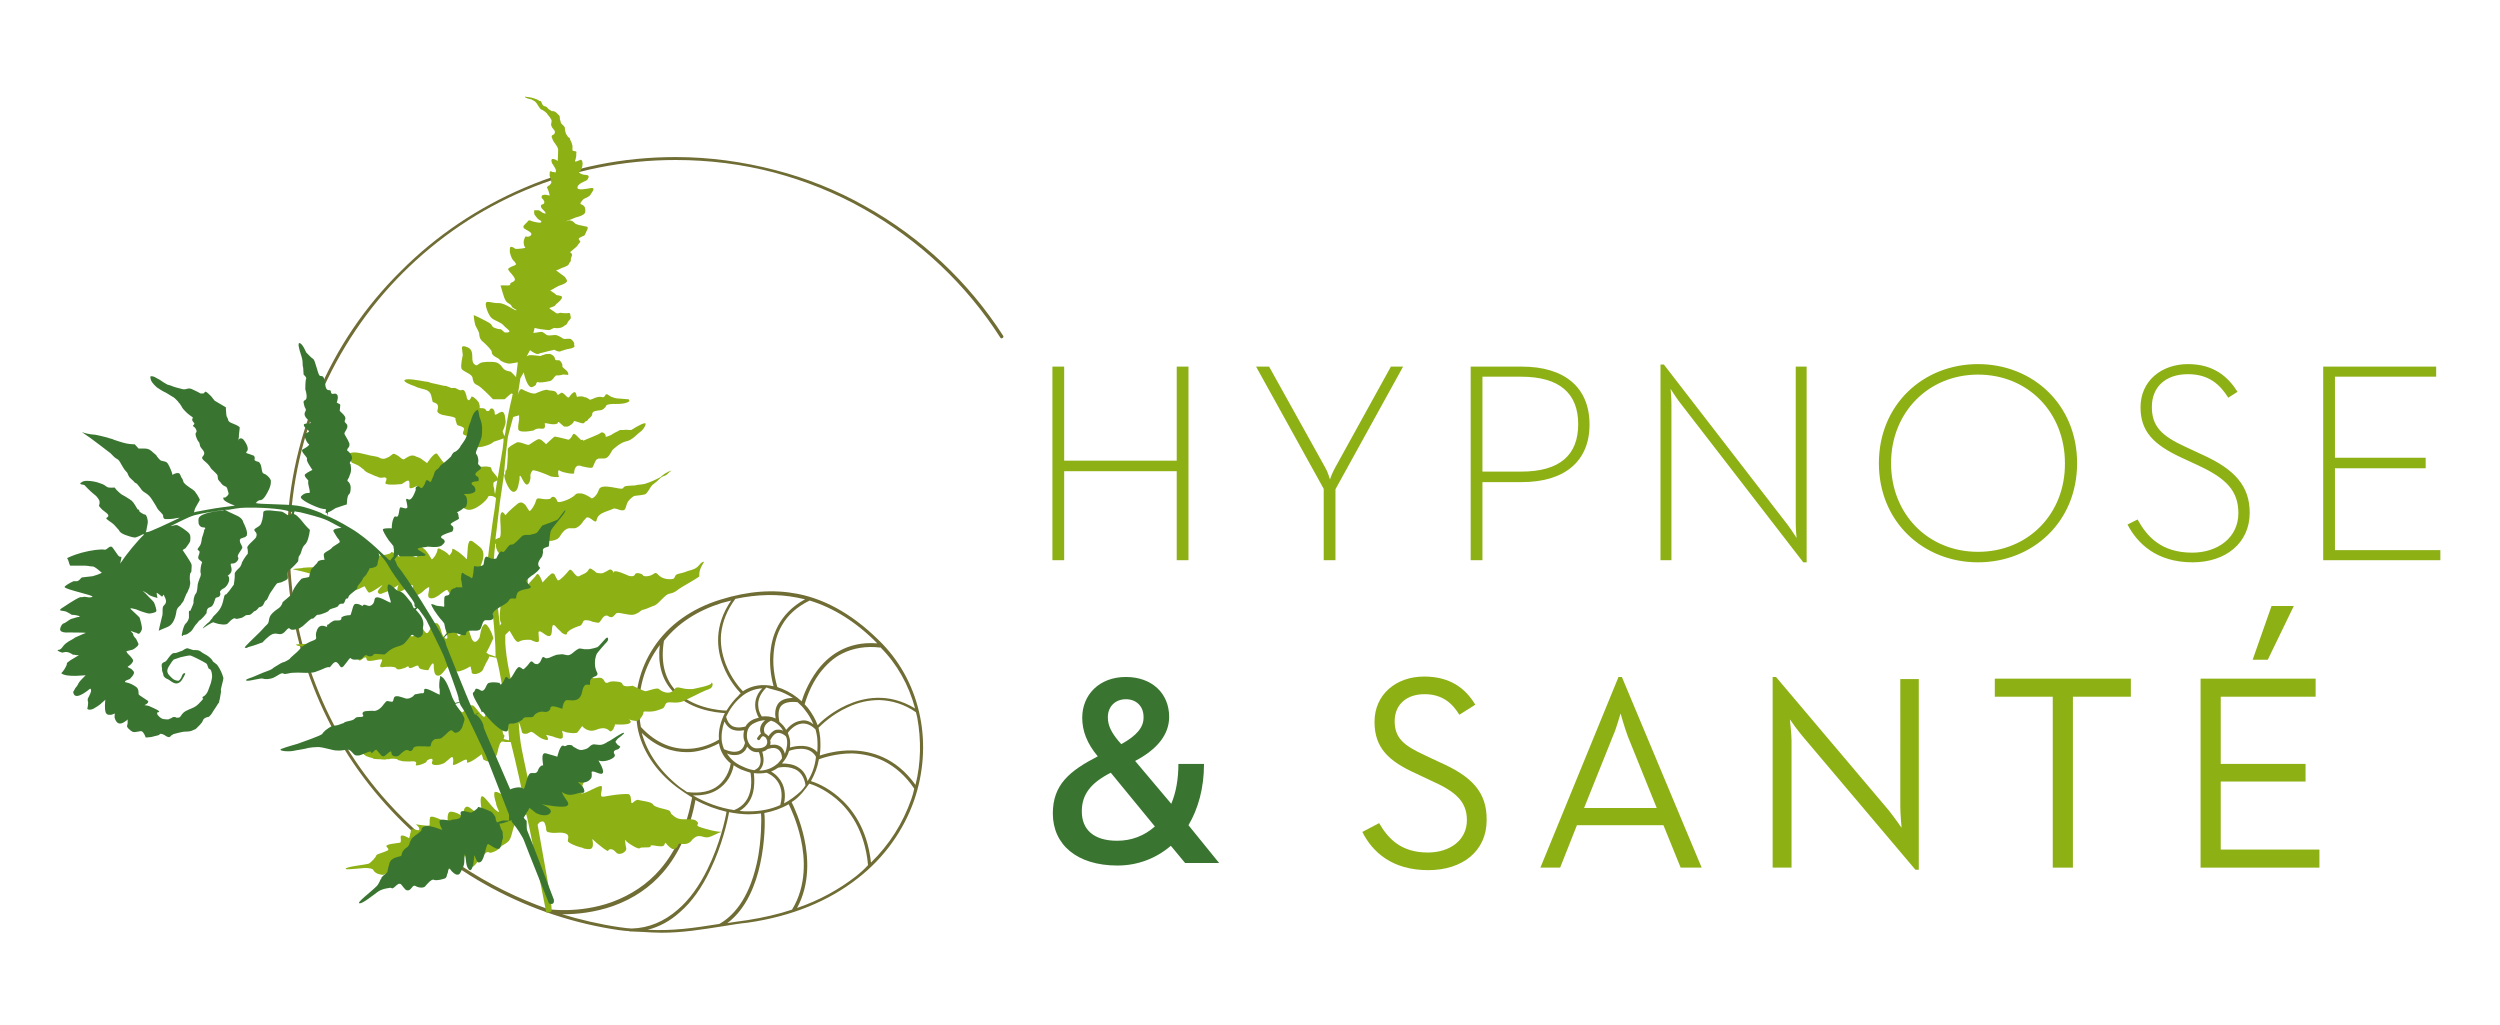 <?xml version="1.0" encoding="utf-8"?>
<!-- Generator: Adobe Illustrator 25.4.1, SVG Export Plug-In . SVG Version: 6.00 Build 0)  -->
<svg version="1.1" id="Calque_1" xmlns="http://www.w3.org/2000/svg" xmlns:xlink="http://www.w3.org/1999/xlink" x="0px" y="0px"
	 viewBox="0 0 595.3 244.1" style="enable-background:new 0 0 595.3 244.1;" xml:space="preserve">
<style type="text/css">
	.st0{fill:#8DB015;}
	.st1{fill:#397530;}
	.st2{fill:#6F6C34;}
</style>
<g>
	<path class="st0" d="M553.2,133.4h27.9v-2.4H556v-19.5h21.6V109H556V89.7h24.1v-2.4h-26.9V133.4z M522.1,133.9
		c7.9,0,13.6-4.6,13.6-11.8c0-6.4-3.6-10.3-11-13.7l-4.3-2c-5.7-2.6-8-4.9-8-9.5c0-4.7,3.2-7.8,8.6-7.8c5.1,0,7.7,2.6,9.6,5.6
		l2.2-1.4c-2.2-3.5-5.6-6.6-11.8-6.6c-6.2,0-11.3,3.9-11.3,10.3c0,5.8,3.2,8.9,9.6,11.9l4.3,2c6.4,3,9.4,5.9,9.4,11.3
		c0,5.8-4.9,9.4-11,9.4c-7.4,0-10.8-3.9-13-7.9l-2.4,1.2C508.9,129.3,513.4,133.9,522.1,133.9 M471,131.4c-11.9,0-20.7-9-20.7-21.1
		c0-12.1,8.9-21.1,20.7-21.1c11.9,0,20.7,9,20.7,21.1C491.8,122.4,482.9,131.4,471,131.4 M471,133.9c13,0,23.6-9.6,23.6-23.6
		c0-14-10.6-23.6-23.6-23.6c-13,0-23.6,9.6-23.6,23.6C447.4,124.3,458,133.9,471,133.9 M429.4,133.9h0.8V87.3h-2.6v37.3
		c0,1.4,0.2,3.5,0.2,3.5s-1.2-1.9-2.1-3.1l-29.5-38.2h-0.8v46.6h2.6V96.1c0-1.4-0.2-3.5-0.2-3.5s1.2,1.9,2.1,3.1L429.4,133.9z
		 M353,112.3V89.7h9.2c9.2,0,13.6,4,13.6,11.3c0,7.3-4.3,11.3-13.6,11.3H353z M350.2,133.4h2.8v-18.6h9.4c10.2,0,16.1-5,16.1-13.7
		c0-8.9-6-13.8-16.1-13.8h-12.2V133.4z M315.2,133.4h2.8v-16.9l16.1-29.2h-2.9l-13.3,24.1c-0.6,1.1-1.2,2.6-1.2,2.8
		c-0.1-0.3-0.5-1.8-1.1-2.8l-13.4-24.1h-3.1l16.1,29.1V133.4z M250.6,133.4h2.8v-21.2h26.8v21.2h2.8V87.3h-2.8v22.4h-26.8V87.3h-2.8
		V133.4z"/>
	<path class="st1" d="M275,196.8c-2.5,2.2-5.5,3.4-9,3.4c-5.5,0-8.4-2.6-8.4-7c0-4.1,2.2-6.8,6.9-9.2L275,196.8z M267,177.2
		l-0.7-0.8c-1.4-1.7-2.5-3.4-2.5-5.6c0-2.6,1.8-4.3,4.3-4.3c2.4,0,4.2,1.6,4.2,4.2C272.4,173.2,270.6,175.2,267,177.2 M270.3,181.2
		c5.3-2.8,8.1-6.3,8.1-10.5c0-5.6-4.1-9.5-10.3-9.5c-6.4,0-10.4,4.3-10.4,9.7c0,3.1,1.1,6.1,3.7,9.2c-6.8,3.5-10.7,6.8-10.7,13.6
		c0,7.4,5.7,12.4,15.4,12.4c4.8,0,9.2-1.7,12.7-4.7l3.4,4.1h8.1l-7.3-9c2.3-3.9,3.7-8.8,3.7-14.6h-6.1c0,3.7-0.6,6.9-1.7,9.5
		L270.3,181.2z"/>
	<g>
		<path class="st0" d="M342.8,181.5l-3.6-1.7c-5-2.3-7.1-4.1-7.1-8.1c0-3.8,2.7-6.4,7.1-6.4c4.2,0,6.6,2.1,8.3,4.9l3.8-2.4
			c-2.4-4-6.1-6.7-12.2-6.7c-6.7,0-11.8,4.3-11.8,10.8c0,6.3,3.5,9.4,9.9,12.3l3.6,1.7c5.6,2.5,8.5,4.8,8.5,9.4
			c0,4.8-4.1,7.7-9.3,7.7c-6.3,0-9.4-3.2-11.6-7l-4,2.1c2.4,4.8,7.1,9.1,15.7,9.1c8.1,0,13.9-4.5,13.9-11.9
			C354.1,188.5,350.3,184.8,342.8,181.5z"/>
		<g>
			<polygon class="st0" points="528.8,202.3 528.8,186.1 549,186.1 549,181.9 528.8,181.9 528.8,165.9 551.4,165.9 551.4,161.6 
				524,161.6 524,206.6 552.3,206.6 552.3,202.3 			"/>
			<polygon class="st0" points="546.2,144.3 540.9,144.3 536.4,157.1 540,157.1 			"/>
		</g>
		<polygon class="st0" points="475,165.9 488.8,165.9 488.8,206.6 493.6,206.6 493.6,165.9 507.4,165.9 507.4,161.6 475,161.6 		"/>
		<path class="st0" d="M452.5,192c0,1.9,0.3,5,0.3,5.1c-0.2-0.3-1.9-2.7-3.1-4.2l-26.8-31.7h-0.8v45.4h4.5v-30.3
			c0-1.8-0.4-4.7-0.4-5c0.2,0.3,1.9,2.7,3.1,4.1l26.8,31.7h0.8v-45.4h-4.4V192z"/>
		<path class="st0" d="M385.4,161.2l-18.6,45.4h4.7l4-10.1h20.6l4.1,10.1h5l-19-45.4H385.4z M394.5,192.4h-17.3l6.9-17.2
			c0.9-2,1.7-5.2,1.8-5.3c0,0.1,0.9,3.2,1.7,5.4L394.5,192.4z"/>
	</g>
</g>
<g>
	<path class="st2" d="M134.3,217.7c2.9,0,7.3-0.4,11.8-2c4.7-1.7,8.7-4.4,11.8-8c3.8-4.4,6.4-10.2,7.7-17.2c2.4,1.3,4.9,2.2,7.4,2.8
		c-0.3,1.8-1.6,7.7-4.5,13.6c-2,4.1-4.4,7.4-7.1,9.7c-3.2,2.8-6.9,4.4-11,4.5c-1.1-0.1-1.5-0.1-2-0.2c-0.2,0-0.5-0.1-0.8-0.1
		c0,0,0,0,0,0c-4.8-0.7-9.5-1.8-14.1-3.2C133.7,217.7,134,217.7,134.3,217.7 M152.8,174.5c3.7,3.6,7.6,4.6,10.6,4.6
		c0.7,0,1.3,0,1.9-0.1c2.8-0.4,5-1.5,5.9-2c0.3,1.9,1.3,3.6,2.8,4.8c-0.1,0.7-0.7,3.4-2.9,5.2c-1.8,1.5-4.4,2-7.5,1.6
		c-0.7-0.5-1.4-0.9-2-1.4C157.1,183.6,154.1,179.2,152.8,174.5 M156.4,154.6c0.2-0.3,0.5-0.7,0.7-1c-0.5,4.5,0.5,8.1,2.9,10.8
		c3.9,4.6,10.5,5.3,12.6,5.4c-1,2-1.6,4.2-1.4,6.3c-0.6,0.4-2.9,1.7-5.9,2.1c-4.7,0.6-9-1.1-12.7-5.1c-0.1-0.4-0.1-0.9-0.2-1.3
		C151.6,165.5,153,159.6,156.4,154.6 M171.8,143.6c0.8-0.2,1.5-0.4,2.3-0.6c-4.2,6.1-3.4,11.8-1.9,15.5c1.3,3.4,3.4,5.8,4.2,6.6
		c-0.2,0.1-0.4,0.3-0.5,0.5c-1.1,1-2.1,2.3-2.9,3.6c-1.3,0-8.4-0.5-12.4-5.1c-2.4-2.8-3.3-6.7-2.5-11.5
		C161.4,148.4,166.1,145.4,171.8,143.6 M189.8,142.3c0.6,0.1,1.2,0.3,1.9,0.4c-6.4,3.5-8,9-8.3,13.1c-0.2,3.4,0.4,6.2,0.8,7.6
		c-2.7-0.6-5.2-0.2-7.3,1.2c-0.7-0.7-2.8-3.1-4.1-6.5c-0.9-2.4-1.3-4.7-1.1-7.1c0.3-2.9,1.4-5.7,3.4-8.4
		C180.4,141.5,185.2,141.4,189.8,142.3 M217.9,168.7c-6.4-3.9-12.3-2.6-16.3-0.8c-3.5,1.6-6,3.8-6.9,4.8c-0.5-1.4-1.3-2.8-2.3-4.1
		c-0.3-0.3-0.5-0.6-0.8-0.9c0.3-1,1.3-4.3,3.5-7.3c1.6-2.1,3.4-3.8,5.5-4.8c2.6-1.3,5.7-1.8,9-1.4l0-0.1c0,0,0.1,0.1,0.1,0.1
		C213.6,158.1,216.4,163.1,217.9,168.7 M218,186.9c-4.7-6.6-10.7-8.1-15-8.2c-3.6-0.1-6.5,0.8-7.8,1.2c0.2-1.4,0.2-2.9,0.1-4.3
		c-0.1-0.8-0.2-1.5-0.4-2.3c0.6-0.6,3.2-3.2,7-4.9c2.5-1.2,5-1.7,7.5-1.7c3,0.1,6,1,8.7,2.9c0.1,0.4,0.2,0.8,0.3,1.2
		C219.4,176.2,219.3,181.7,218,186.9 M217,190.3c-2,5.7-5.2,10.8-9.6,15.1c-0.9-8.3-4.7-13.1-7.8-15.7c-2.8-2.4-5.5-3.4-6.5-3.7
		c0.9-1.6,1.6-3.4,1.9-5.2c0.8-0.3,4-1.4,7.9-1.4c2.7,0.1,5.2,0.7,7.5,1.8c2.8,1.4,5.3,3.6,7.3,6.6
		C217.5,188.7,217.3,189.5,217,190.3 M203.9,208.6c-4.1,3.2-8.8,5.8-14.1,7.6c3.1-5.7,2.7-12.1,1.7-16.6c-0.9-4.2-2.5-7.6-3-8.6
		c1-0.6,1.8-1.4,2.6-2.3c0.6-0.7,1.1-1.4,1.6-2.1c0.8,0.2,3.5,1.2,6.4,3.6c3.1,2.6,6.8,7.4,7.6,15.8
		C205.8,207,204.9,207.8,203.9,208.6 M178,219.1c-1.7,0.2-3.3,0.5-4.8,0.7c4.6-3.4,6.8-9.4,7.8-14c1.2-5.5,1.2-10.5,1-12.2
		c2.1-0.4,4.1-1.1,5.8-2.1c0.5,1,2,4.2,2.9,8.3c1,4.5,1.4,11.1-2.1,16.8C185.3,217.7,181.8,218.5,178,219.1 M176.4,183.2
		c0.8,0.3,1.6,0.6,2.3,0.8c0.1,0.5,0.3,2,0.1,3.6c-0.4,2.6-1.7,4.4-4,5.3c-3.3-0.5-6.7-1.7-9.8-3.5c0.2,0,0.4,0,0.6,0
		c2.4,0,4.4-0.6,6-1.9c2.2-1.7,2.9-4.1,3.1-5.3C175.2,182.6,175.8,182.9,176.4,183.2 M174.9,179.8c0.6,0,1.2-0.1,1.7-0.4
		c0.7-0.4,1.1-1,1.3-1.6c0.6,0.8,1.4,1.3,2.3,1.3c0.2,0,0.3,0,0.5,0c0.2,0.5,0.7,1.9,0.2,3.1c-0.2,0.6-0.7,0.9-1.3,1.2
		c-0.8-0.1-1.8-0.4-2.8-0.9c-1.7-0.7-2.9-1.8-3.7-3.1C173.7,179.7,174.3,179.8,174.9,179.8 M172.5,171.8c0.4,0.8,0.9,1.4,1.6,1.8
		c0.6,0.3,1.3,0.4,1.9,0.4c0.5,0,0.9-0.1,1.2-0.1c-0.2,0.7-0.2,1.4-0.1,2c0.1,0.3,0.2,0.7,0.3,1c-0.1,0.3-0.3,1.3-1.2,1.8
		c-0.9,0.5-2.2,0.4-3.8-0.3c-0.2-0.5-0.4-1.1-0.5-1.7C171.7,175.2,171.9,173.5,172.5,171.8 M190.9,167c-1.4-1.3-3-2.3-4.7-3
		c-0.4-0.1-0.8-0.3-1.1-0.4c-0.3-1.1-1.2-4.2-0.9-7.8c0.2-2.6,0.8-4.9,2-6.9c1.4-2.5,3.7-4.5,6.6-5.9c5.6,1.7,11.1,5.1,16.1,10.2
		c-7.4-0.6-11.9,3.2-14.4,6.6C192.4,162.7,191.3,165.6,190.9,167 M190.8,171.6c-1.8,0.2-3,1.5-3.6,2.2c-0.4-0.8-1-1.4-1.6-1.9
		c-0.1-0.5-0.6-2.6,0.4-3.8c0.7-0.8,2-1.1,3.9-0.9c0.7,0.6,1.3,1.2,1.8,1.9c0.9,1.1,1.5,2.2,2,3.4
		C192.8,171.7,191.8,171.4,190.8,171.6 M188.1,178c0.1-0.9,0.1-1.8-0.2-2.6c-0.1-0.3-0.2-0.6-0.3-0.9c0.2-0.3,1.5-2,3.3-2.2
		c1.1-0.1,2.2,0.3,3.3,1.4c0.2,0.7,0.3,1.3,0.4,2c0.1,1.2,0.1,2.3,0,3.4C192.7,177,189.5,177.6,188.1,178 M186.9,179.5
		c-0.2-0.8-0.6-1.5-1.2-1.8c-0.8-0.5-1.6-0.4-2.3-0.3c0.1-0.4,0.1-0.8,0-1.1c0.2-0.4,0.7-1.4,1.5-1.7c0.6-0.2,1.4,0,2.2,0.7
		c0.1,0.1,0.1,0.3,0.2,0.4C187.6,176.8,187.4,178.2,186.9,179.5 M186.5,174c-0.6-0.3-1.2-0.3-1.8-0.2c-0.8,0.3-1.4,1-1.7,1.5
		c0,0-0.1-0.1-0.1-0.1c-0.3-0.3-0.6-0.5-0.8-0.6c-0.1-0.3-0.3-0.8-0.1-1.4c0.2-0.6,0.7-1.2,1.6-1.6c0.3,0.1,0.6,0.2,0.8,0.3
		C185.1,172.3,185.9,173,186.5,174 M177.9,175.8c-0.2-1.3,0.1-3,1.9-3.7c0.8-0.4,1.7-0.6,2.4-0.6c-0.5,0.4-0.9,0.9-1.1,1.5
		c-0.2,0.7-0.1,1.3,0.1,1.7c-0.5,0.3-0.8,1-0.9,1c-0.1,0.2,0,0.4,0.2,0.5c0.2,0.1,0.4,0,0.5-0.2c0.1-0.2,0.4-0.7,0.7-0.7
		c0.2,0,0.4,0.2,0.6,0.3c0.4,0.5,0.5,1.1,0.3,1.6c-0.3,0.7-1.2,1-2.3,1C179,178.3,178.1,177,177.9,175.8 M181.5,179
		c0.5-0.1,0.9-0.3,1.2-0.6c0.3-0.1,1.6-0.6,2.5,0c0.6,0.4,1,1.1,1,2.2c-0.3,0.4-0.6,0.8-1,1.2c-0.8,0.7-2.3,1.7-4.4,1.7
		c0.3-0.3,0.5-0.6,0.7-1C182.1,181.2,181.7,179.6,181.5,179 M178.3,193.2c-0.7,0-1.5,0-2.2-0.1c1.9-1.1,3.1-3,3.4-5.4
		c0.2-1.5,0.1-2.9,0-3.6c1,0.1,2,0.1,3-0.1c0.6,0.2,4.8,2,3.3,7.7C183.6,192.7,181.1,193.2,178.3,193.2 M186.7,191.3
		c0.4-1.9,0.3-4.3-1.4-6.2c-0.6-0.7-1.2-1.1-1.7-1.4c0.6-0.2,1.1-0.5,1.7-0.9c0.4-0.1,2.8-0.5,4.6,0.7c1,0.7,1.7,1.9,1.9,3.5
		c-0.3,0.5-0.7,1-1.1,1.4C189.5,189.5,188.2,190.5,186.7,191.3 M192.3,186c-0.3-1.4-1-2.5-2.1-3.2c-1.3-0.9-2.9-1-4-1
		c0.8-0.9,1.4-1.9,1.7-3c0.8-0.3,4.8-1.5,6.4,1.4l0,0C194.1,182.3,193.4,184.3,192.3,186 M184.5,164.3L184.5,164.3
		c0.5,0.1,1,0.3,1.4,0.4c1,0.4,2,0.9,2.9,1.5c-1.5,0-2.7,0.4-3.4,1.2c-0.9,1.1-0.9,2.7-0.7,3.7c-0.1,0-0.1-0.1-0.2-0.1
		c-0.9-0.4-2-0.5-3.1-0.4c-0.2-0.3-0.7-1.1-0.8-2.1c-0.3-1.7,0.4-3.3,1.9-4.8C183.2,164,183.9,164.1,184.5,164.3
		C184.5,164.3,184.5,164.3,184.5,164.3 M181.5,163.9c-1.7,1.8-1.8,3.6-1.6,4.9c0.2,0.9,0.5,1.7,0.8,2.1c-0.4,0.1-0.8,0.2-1.3,0.4
		c-0.9,0.4-1.5,1-1.9,1.7c-0.4,0.1-1.9,0.5-3.1-0.1c-0.7-0.4-1.2-1.1-1.5-2.2c0.8-1.7,1.9-3.3,3.4-4.6
		C177.7,164.8,179.6,164,181.5,163.9 M154.2,221.4c2.8-0.7,5.4-2.1,7.7-4.2c2.8-2.4,5.2-5.8,7.2-10c2.9-6,4.2-12,4.5-13.8
		c1.6,0.3,3.1,0.5,4.6,0.5c0.1,0,0.1,0,0.2,0c1,0,1.9-0.1,2.8-0.2c0.1,0.8,0.1,2.3,0,4.2c-0.1,1.8-0.3,4.6-1,7.7
		c-2,8.9-5.9,12.7-8.9,14.4l0,0C165.1,221,160.2,221.7,154.2,221.4 M238.9,80c-8.2-12.8-19.6-23.5-32.9-30.9
		c-6.7-3.8-14-6.7-21.4-8.6c-7.7-2-15.7-3.1-23.7-3.1c-12.5,0-24.6,2.4-36,7.3c-11,4.7-20.9,11.3-29.4,19.8
		C86.9,73,80.2,82.9,75.6,93.9c-4.8,11.4-7.3,23.5-7.3,36c0,11.6,2.1,22.9,6.3,33.6c4,10.3,9.8,19.8,17.3,28.1
		c14.5,16.2,34.2,26.8,55.6,29.9c0,0,0.1,0,0.1,0c0.3,0,0.5,0.1,0.8,0.1c0.3,0,0.6,0.1,1.1,0.1c0.2,0,0.3,0,0.5,0.1c0,0,0,0,0,0
		c0,0,0.1,0,0.1,0l0,0c0.1,0,0.3,0,0.4,0c0.6,0,1.3,0.1,2.3,0.1c1.7,0.1,3.2,0.2,4.7,0.2c4.9,0,9.3-0.7,15-1.6
		c1.8-0.3,3.6-0.6,5.6-0.8c10.4-1.5,19.2-5.1,26.2-10.6c6.3-4.9,10.9-11.4,13.4-18.6c2.2-6.4,2.7-13.3,1.4-19.8
		c-1.3-6.6-4.4-12.6-8.9-17.3c-6.3-6.5-13.1-10.6-20.3-12c-5.7-1.1-11.7-0.7-18.4,1.4c-6.8,2.1-12.3,6-15.8,11.3
		c-3.4,5.1-4.9,11.2-4.1,17.6c0.1,0.5,0.1,1,0.2,1.5l0,0c0,0,0,0,0,0c1,5.4,4.3,10.4,9.3,14.2c1.2,0.9,2.4,1.7,3.7,2.5
		c-1.3,7-3.8,12.7-7.6,17.1c-3,3.5-6.9,6.1-11.5,7.8c-7.8,2.8-15,1.7-15.1,1.7l0,0c-14.6-5.1-27.8-13.8-38.3-25.5
		c-7.4-8.2-13.1-17.6-17.1-27.9C71.1,152.7,69,141.5,69,130c0-12.4,2.4-24.4,7.2-35.8C80.9,83.3,87.5,73.4,95.9,65
		c8.4-8.4,18.3-15.1,29.2-19.7c11.3-4.8,23.4-7.2,35.8-7.2c8,0,15.9,1,23.5,3c7.4,2,14.5,4.8,21.2,8.6c13.2,7.4,24.5,18,32.6,30.7
		c0.1,0.2,0.3,0.2,0.5,0.1C238.9,80.4,239,80.2,238.9,80"/>
	<path class="st0" d="M167.4,133.8c-0.9,0.3-0.9,1.4-2.7,1.9c-1.8,0.5-1.2,0.5-3,0.9c-1.8,0.4-0.1,1.5-2.7,1.3
		c-2.6-0.3-2.3-2-3.3-1.3c-1,0.8-2.5,0.7-2.6,0.4c0-0.3-1.7-0.9-1.9-0.2c-0.3,0.7-1.5,0.3-1.5,0.3s-3.4-1.6-3.5-0.9
		c0,0.7-0.3-1-1.2-0.5c-0.4,0.2-0.6,0.4-0.9,0.5c-0.8,0.5-1.4,0.3-2,0.2c-0.2-0.1-0.4-0.3-0.5-0.4c0,0-0.1-0.1-0.1-0.1
		c-0.1,0-0.1-0.1-0.2-0.1c0,0,0,0,0,0c0,0,0,0,0,0c-0.5-0.4-0.9-0.6-1.1-0.2c-0.5,1-1.5,1.1-2.3,1.6c-0.5,0.3-1.1-0.6-1.6-1.2
		c0,0,0,0,0,0c0,0,0,0,0,0c-0.3-0.3-0.5-0.5-0.8-0.2c-0.6,0.8-2.2,2.5-2.6,2.4c-0.2,0-0.4-0.6-0.7-1.1c-0.1-0.3-0.2-0.5-0.4-0.5
		c-0.2-0.1-0.3-0.1-0.5,0c-0.8,0.6-2.1,2.1-2.1,2.1s-0.9-2.6-1.4-1.9c-0.2,0.3-0.6,0.8-1.1,1.3c-0.3,0.4-0.7,0.7-1,1.1
		c0,0,0-0.4,0-0.8c0,0,0,0,0,0c0,0,0,0,0,0c0-0.7-0.1-1.6-0.5-0.6c-0.6,1.3-1.8,3.1-2.4,2.6c-0.2-0.4-0.4-0.8-0.5-0.8c0,0,0,0,0,0
		c-0.1-0.2-0.3-0.3-0.4-0.5c-0.2-0.3-0.4-0.5-0.5-0.6c-1.1-1.1-2.4-2-2.2-0.7c0.3,2-0.2,5.2,0,5.9c0.1,0.7-0.6,4,0.2,4.7
		c-0.1,0.2-0.3,0.4-0.4,0.6c0,0,0-0.1,0-0.1c0,0,0-0.1,0-0.1c0-0.1,0-0.1,0-0.2c0,0,0,0,0,0c-0.3-2.7-1.2-10.7-1.4-12.4
		c-0.2-1.6,0.1-4.6,0.3-6.2c0-0.1,0-0.1,0-0.2c0-0.1,0-0.1,0-0.2c0,0,0-0.1,0-0.1c0,0,0,0,0,0c0,0,0.1,0,0.1,0c0,0,0,0,0.1,0
		c0,0,0,0,0,0c0,0,0,0,0,0c0,0,0,0.1,0,0.2c0,0.1,0,0.2,0,0.2c0,0.1,0,0.2,0,0.2c0,0.2,0.1,0.3,0.1,0.5c0,0.1,0,0.1,0.1,0.2
		c0,0,0,0,0,0c0.1,0.2,0.1,0.4,0.2,0.5c0,0,0,0.1,0.1,0.1c0.1,0.1,0.1,0.2,0.2,0.4c0,0,0,0.1,0.1,0.1c0.3,0.5,0.6,0.9,1,1.3
		c0.4,0.4,1,0.8,1.5,1c0,0,0,0,0.1,0c0,0,0,0,0,0c1.5,0.7,2.9,0.8,2.6-0.6c-0.3-1.1-0.6-1.7-0.4-1.9c0,0,1.4,0,1.5,0
		c0.1,0,0.1,0,0.2,0c1.4,0.2,1.5-1.3,1.9-2.3c0-0.1,0.1-0.1,0.1-0.2c0,0,0-0.1,0.1-0.1c0-0.1,0.1-0.2,0.1-0.2
		c0.3-0.4,0.6-0.6,1.3-0.4c1.3,0.4,2.4,0.4,3.2,0.1c0.1,0,0.1,0,0.2-0.1c0,0,0,0,0.1,0c0.1-0.1,0.2-0.1,0.4-0.2
		c0.1-0.1,0.1-0.1,0.2-0.2c0,0,0.1-0.1,0.1-0.1c0,0,0,0,0,0c0.1-0.1,0.2-0.2,0.3-0.4c0.4-0.7,1.1-1.6,2-1.8c0.2,0,0.5,0,0.8,0
		c0.1,0,0.2,0,0.2,0c0.1,0,0.3,0,0.4,0c0,0,0,0,0,0c0,0,0,0,0,0c0.7-0.1,1.4-0.7,1.9-1.4c0,0,0,0,0,0c0.1-0.1,0.1-0.1,0.1-0.2
		c0.3-0.3,0.6-0.7,0.8-0.9c0.9-0.6,2.3,1.9,2.5,0.4c0.1-0.4,0.3-0.8,0.7-1.1c0.1-0.1,0.3-0.2,0.4-0.3c0.9-0.5,2.1-0.8,2.7-1.1
		c0.3-0.2,0.6-0.1,1,0c0.5,0.2,1.1,0.4,1.5,0.3c0,0,0,0,0.1,0c0,0,0,0,0,0c0,0,0,0,0,0c0.1,0,0.1-0.1,0.2-0.1c0,0,0,0,0,0
		c0,0,0-0.1,0.1-0.1c0.3-0.5,0.4-1.4,0.7-1.8c0.6-0.9,1.5-1.4,1.5-1.4s0.9-0.1,1.6-0.2c0,0,0,0,0,0c0,0,0,0,0,0
		c0.4-0.1,0.8-0.1,1-0.2c0.4-0.1,1-1.2,1.4-1.8c0.2-0.3,0.4-0.5,0.7-0.7c0.3-0.2,1-0.8,1.7-1.5c0.2-0.1,0.4-0.2,0.5-0.3
		c0,0,0,0,0.1,0c0.1,0,0.1-0.1,0.2-0.1c0,0,0.1,0,0.1,0c0.1,0,0.1-0.1,0.2-0.1c0,0,0.1,0,0.1-0.1c0.1,0,0.1-0.1,0.2-0.1
		c0,0,0.1,0,0.1-0.1c0,0,0.1-0.1,0.1-0.1c0,0,0.1,0,0.1-0.1c0,0,0.1-0.1,0.1-0.1c0,0,0.1,0,0.1-0.1c0,0,0.1,0,0.1-0.1
		c0,0,0.1-0.1,0.1-0.1c0,0,0,0,0.1,0c0,0,0.1-0.1,0.1-0.1c0,0,0,0,0,0c0,0,0.1,0,0.1-0.1c0,0,0,0,0,0c0,0,0,0,0.1,0c0,0,0,0,0,0
		c0,0,0,0,0,0c0,0,0,0,0,0c0,0,0,0,0,0c0,0,0,0,0,0c0,0,0,0,0,0c0,0,0,0,0,0c0,0,0,0-0.1,0c0,0,0,0,0,0c0,0-0.1,0-0.1,0
		c-0.2,0.1-0.3,0.1-0.5,0.2c0,0,0,0,0,0c-0.2,0.1-0.4,0.2-0.5,0.3c0,0,0,0-0.1,0c-0.2,0.1-0.4,0.3-0.6,0.4c0,0,0,0-0.1,0.1
		c-0.2,0.1-0.4,0.3-0.6,0.5c0,0,0,0,0,0c-1.1,0.6-2.4,1.2-3.4,1.5c-0.3,0.1-0.5,0.2-0.8,0.2c-0.3,0.1-1.4,0.1-1.9,0.3
		c-1.5,0.1-2.6,0-2.8,0.6c-0.2,0.4-1.5,0-2.8-0.2c0,0,0,0,0,0c0,0,0,0,0,0c-1.3-0.2-2.7-0.3-3,0.6c-0.6,1.8-1.7,2.1-1.7,2.1
		s-1.3-1-2.5-1.2c0,0,0,0,0,0c0,0-0.1,0-0.1,0c-0.1,0-0.2,0-0.3,0c-0.1,0-0.2,0-0.3,0c0,0,0,0,0,0c-0.3,0-0.6,0.1-0.8,0.4
		c-1.3,1.2-3.9,1.9-4.1,1.6c-0.1-0.1-0.2-0.3-0.3-0.6l0,0c-0.3-0.5-0.9-1-1.5-0.1c-2.2,0.4-3.1-0.8-3.4,0.5
		c-0.4,1.3-1.2,2.3-1.5,2.4c-0.1,0-0.3-0.4-0.6-0.8c0,0,0,0,0,0c0,0,0,0,0,0c-0.1-0.2-0.2-0.3-0.3-0.5c0,0,0,0,0,0
		c-0.1-0.2-0.3-0.3-0.4-0.4c0,0,0,0,0,0c0,0,0,0,0,0c-0.4-0.4-1-0.5-1.6,0c-1.7,1.4-2.7,2.4-2.8,2.7c0,0,0,0,0,0c0,0,0,0,0,0
		c-0.2-0.1-0.7-1.1-1-0.6c-0.5,0.4-0.2,2.8-0.2,3.3c0,0.9,0.1,1.9-0.1,2.4c0,0.1-0.1,0.2-0.2,0.3c0,0,0,0-0.1,0c0,0,0,0-0.1,0
		c-0.2,0.1-0.3,0.2-0.4,0.2c0,0,0,0,0,0c-0.1,0.1-0.2,0.1-0.3,0.2c0,0,0,0,0,0c0,0,0,0,0-0.1c0,0,0-0.1,0-0.1c0,0,0,0,0-0.1
		c0,0,0-0.1,0-0.1c0.1-0.9,0.4-3,0.7-5.8c0.1-0.8,0.2-1.6,0.3-2.5c0.3-2.3,0.7-4.5,1-6.8c0,0,0,0,0,0c0-0.1,0-0.1,0-0.1
		c0-0.1,0-0.2,0-0.3c0,0,0-0.1,0-0.1c0-0.1,0-0.2,0-0.2c0,0,0-0.1,0-0.1c0,0,0,0,0,0c0,0,0,0,0,0c0,0,0.1,0,0.1,0c0,0,0.1,0,0.1,0
		c0.1,0,0.1,0,0.2-0.1c0,0,0,0,0,0c-0.1,0.3-0.1,0.6-0.1,0.8c0,0.1-0.1,0.1-0.1,0.1c-0.6-0.1,1,4.6,2.3,4.1c0.6-0.2,0.9-1.1,1-1.9
		c0,0,0,0,0,0c0.1-0.5,0.3-1.1,0.2-1.6c0-0.2,0.1-0.3,0.1-0.3c0.3-0.1,1,2.2,1.7,2.1c0.6-0.1,0.9-1.5,0.8-1.9
		c-0.1-0.4,0.2-1.3,0.6-1.5c0,0,0,0,0,0c0,0,0,0,0,0c0.1,0,0.1,0,0.2,0c0.8,0.1,3.1,1,3.7,1.3c0.6,0.4,2.3,0.3,2.3,0.3
		s-0.2-0.5-0.2-1c0,0,0,0,0,0c0,0,0,0,0,0c0-0.2,0-0.3,0-0.4c0-0.1,0.1-0.2,0.2-0.2c0.1,0,0.1,0,0.2,0.1c0.8,0.5,3.4,0.9,3.4,0.6
		c0-0.3,0.1-2,1.3-1.8c0.1,0,0.3,0,0.4,0.1c0.2,0.1,0.5,0.1,0.9,0.2c0.8,0.2,1.6,0.3,1.8,0.1c0.2-0.3,0.4-1,0.7-1.5
		c0-0.1,0.1-0.1,0.1-0.2c0,0,0-0.1,0.1-0.1c0.1-0.1,0.2-0.2,0.3-0.2c0.1-0.1,0.2-0.1,0.3-0.1c0.8-0.1,1.7,0.3,2.4-0.7
		c0.7-1,0.7-1.2,0.9-1.4c0.2-0.2,1.8-1.7,3.2-2c1.4-0.2,2.9-2,3.4-2.3c0.4-0.2,1.3-1.4,1.2-1.8c0,0,0-0.1,0-0.1c0,0,0,0,0,0
		c0,0,0-0.1-0.1-0.1c0,0,0,0,0,0c0,0,0,0,0,0c0,0,0,0-0.1,0c-0.7,0-3.2,1.6-3.2,1.6s-0.2,0-0.4,0c0,0,0,0,0,0c-0.5,0-0.9-0.1-1.4,0
		c-0.5,0-1,0-1.1,0.1c0,0,0,0-0.1,0.1c0,0,0,0,0,0c-0.4,0.2-1.3,0.6-1.8,1c-0.7,0.3-1.4,0.6-1.3,0.3c0.1-0.6-0.8-1.2-1.2-0.8
		c-0.4,0.4-3.7,1.6-4.2,1.9c0.1-0.1,0.2-0.4-0.4-0.2c-0.7-0.5-1.7-2-2-1.3c-0.4,0.8-0.9,1.3-1.1,1.2c0,0-0.2,0-0.4-0.1v0
		c0,0,0,0,0,0c-0.8-0.2-2.7-0.7-2.9-0.6c-0.3,0.2-2,1.8-2,1.8s-0.2-0.3-0.5-0.5c0,0,0,0,0,0c0,0,0,0,0,0c-0.4-0.4-0.9-0.8-1.3-0.7
		c-0.7,0.2-1.8,1.1-2.2,1.3c-0.4,0.3-2.3-0.9-3-0.5c-0.7,0.4-2.2,1.1-2.1,1.7c0,0.2,0,0.8,0,1.6c-0.1,1-0.1,2.1-0.2,2.5
		c0,0,0,0,0,0.1c0,0.2-0.1,0.4-0.1,0.6c0,0,0,0,0,0c0,0-0.1,0-0.1,0.1c0,0-0.1,0-0.1,0.1c0,0-0.1,0-0.1,0.1c0,0-0.1,0-0.1,0.1
		c0,0,0,0-0.1,0c0,0,0,0,0-0.1c0,0,0,0,0,0c0-0.1,0-0.2,0-0.3c0,0,0,0,0-0.1c0.1-1.8,0.7-6.7,0.8-7.5c0-0.2,0.1-0.4,0.1-0.5
		c0.2-0.9,0.7-2.6,1.2-4.5c0.3-0.1,0.8-0.2,1.4-0.4c0,0,0,0,0,0.1c0,0,0,0.1,0,0.1c0,0.3,0,0.6,0,0.9c-0.1,0.7-0.3,1.5-0.2,2.2
		c0.1,1.1,3.7,0.3,3.7,0.3s0.5-0.6,1.9-0.4c1.1,0.1,0.7-1,0.7-1.3c0,0,0.2,0,0.4,0c0.3,0.1,0.7,0.1,1.1,0.2c0,0,0,0,0,0c0,0,0,0,0,0
		c0.8,0.1,1.6,0,1.6-0.3c0.1-0.6,0.6,0.2,1.4,0.8c0.1,0.1,0.3,0.1,0.4,0.1c0.1,0,0.2,0,0.3,0c0,0,0,0,0.1,0c0,0,0.1,0,0.1,0
		c0,0,0,0,0,0c0.7-0.2,1.5-0.9,1.5-1.2c0-0.5,2.2,0.8,2.5,0.3c0.1-0.1,0.2-0.3,0.4-0.4c0.2,0,0.4-0.1,0.6-0.5c0,0,0,0,0,0
		c0.5-0.4,0.9-0.8,0.9-1.1c0-0.6,0.4-0.8,1.2-0.9c0.2,0,0.4-0.1,0.7-0.1c0.4,0,0.9-0.3,1.2-0.7c0,0,0,0,0,0c0,0,0,0,0,0c0,0,0,0,0,0
		c0.1-0.1,0.2-0.2,0.2-0.3c0-0.4,1.3-0.5,1.7-0.5c0.4,0,2.1,0.1,3.2-0.3c1.1-0.4,0.5-0.6,0.5-0.8c0,0-2.3-0.2-2.5-0.2
		c-0.2,0-1.4-0.1-2.3-0.8c-0.9-0.7-0.7,0.5-1.3,0.5c0,0,0,0,0,0c0,0-0.1,0-0.1,0c-0.8-0.2-1.3-0.1-2.4,0.4c-1,0.4-0.4,0.1-1.7-0.4
		c0,0,0,0,0,0c0,0,0,0,0,0c-0.1,0-0.1,0-0.2,0c-0.1,0-0.1,0-0.2-0.1c-0.2,0-0.3-0.1-0.5-0.1c-0.1,0-0.1,0-0.2,0c0,0-0.1,0-0.1,0
		c-0.1,0-0.2,0-0.3,0c0,0,0,0,0,0c0,0,0,0,0,0c-0.5,0.1-0.5,0.4-0.7-0.5c-0.3-1.3-1.4,0.3-1.7,0.7c-0.1,0.1-0.3,0.1-0.5-0.1
		c-0.1-0.1-0.2-0.2-0.3-0.3c-0.2-0.2-0.4-0.4-0.7-0.6c-0.2-0.1-0.4-0.1-0.6,0.1c0,0,0,0,0,0c0,0,0,0,0,0c0,0,0,0,0,0
		c-0.9,0.6-0.4,0.4-1-0.3c0,0,0,0,0,0c-0.5-0.5-1.5-0.3-1.9-0.5c-0.5-0.3-2.3,0.5-3,0.8c-0.7,0.2-2.3-0.5-3.2-1
		c-0.4-0.2-0.8,0.5-1,1.3c0.2-1.3,0.4-2.6,0.6-3.9c0.4-0.7,0.8-1.4,0.8-1.4s0.8,3.8,2,3.5c0.3-0.1,0.4-0.2,0.6-0.3c0,0,0,0,0,0
		c0.3-0.2,0.4-0.3,0.3-0.4c0.2-0.3,0.2-0.6,0.5-0.5c0.4,0.2,1.7,0,2.6-0.2c0.2,0,0.5-0.1,0.7-0.3c0.1,0,0.1-0.1,0.1-0.1
		c0.1-0.1,0.1-0.1,0.2-0.2c0,0,0,0,0,0c0,0,0,0,0,0c0.3-0.4,0.6-0.8,0.8-0.8c0.2,0,0.5,0.1,1.6-0.2c0,0,0.1,0,0.1,0
		c0.3,0,1,0.1,1.1,0.1c0,0,0,0,0,0c0,0,0,0,0,0c0,0,0,0,0,0c0,0,0,0,0,0c0-0.1,0-0.4,0-0.4c0,0,0,0,0,0c-0.2-0.8-1.5-1.3-1.4-1.7
		c0.1-0.3-0.2-1-0.6-1.3c0,0,0,0,0,0c0,0,0,0,0,0c-0.1-0.1-0.2-0.1-0.2-0.1c0,0-0.1,0-0.1,0c0,0,0,0-0.1,0c0,0,0,0,0,0
		c0,0-0.1,0-0.1,0c-0.5,0-0.6,0-0.7-0.5c-0.1-0.5-0.6-0.8-1.1-1c0,0,0,0,0,0c0,0,0,0-0.1,0c-0.1,0-0.1,0-0.2,0c-0.4,0-0.8,0-1.2,0.2
		c-0.5,0.1-0.8,0.3-0.8,0.3s-2.3-0.3-2.6-0.2c-0.3,0-0.7,0.3-0.7,0.3l0.8-1.5c0,0,0.9,0.7,1.6,0.9c0.1,0,0.2,0,0.2,0c0,0,0,0,0,0
		c0,0,0.1,0,0.1,0c0.1,0,0.2,0,0.3-0.1c0.1,0,0.2,0,0.3-0.1c0,0,0,0,0,0c1.1-0.3,3.3-0.8,3.3-0.8s1.1,0.7,1.6,0.3c0,0,0,0,0,0
		c0.7-0.2,1.5-0.5,1.8-0.5c0,0,0,0,0,0c0.2,0,0.3-0.1,0.5-0.1c0.7-0.2,1.1-0.4,0.8-0.8c0.1-0.4,0-0.8-0.6-1.3c0,0,0,0,0,0
		c0,0,0,0,0,0c0,0,0,0,0,0c-0.1-0.1-0.2-0.2-0.4-0.2c-0.9-0.1-1.1,0.2-1.7-0.1c-0.6-0.4-1.4-0.9-2-0.8c-0.3,0-0.8,0.1-1.2,0.1
		c-0.3,0-0.5-0.1-0.6-0.1c-0.2-0.2-1-0.7-1-0.7s-0.4-0.1-0.8,0c-0.4,0.1-1.4,0.2-1.4,0.2l0.3-1.2c0,0,1.2,0.3,1.4,0.3
		c0.2,0,1.9,0.3,2.2,0.2c0.3-0.1,0.9-0.5,1.1-0.5c0.2,0.1,1.5,0.1,1.9-0.2c0.2-0.1,0.4-0.2,0.6-0.4c0.3-0.1,0.5-0.3,0.6-0.6
		c0.1-0.1,0.2-0.3,0.3-0.5c0.2-0.2,0.5-0.4,0.5-0.7c0-0.2,0-0.4-0.1-0.6c0-0.4-0.1-0.7-0.7-0.5c-0.1,0-0.2,0-0.3,0
		c-0.1,0-0.3,0-0.4,0c-0.4,0-0.8-0.1-1-0.1c-0.4,0.1-0.7,0.3-1.1,0c-0.1-0.1-0.2-0.2-0.4-0.3c0,0,0,0,0,0c0,0,0,0,0,0
		c-0.3-0.2-0.6-0.4-0.6-0.4l-0.4-0.3c-0.1-0.1-0.1-0.2,0.1-0.2c0.2-0.1,0.6-0.2,0.8-0.3c0.4-0.1,0.6-0.6,0.8-0.7
		c0.2-0.1,1.4-1.2,1.2-1.6c-0.2-0.4-1.4-0.3-1.4-0.5c-0.1-0.2-1.4-1-1.4-1l0.6-0.3c0,0,0,0,0,0c0,0,0,0,0,0l0.5-0.3l0.9-0.5
		c0,0,2.1-0.6,2-1.2c0-0.1,0-0.2-0.1-0.3c0,0,0,0,0,0c0,0,0,0,0,0c-0.2-0.5-0.6-0.8-0.6-0.8l-1.1-0.8l-0.8-0.6c0,0,0.3-0.1,0.6-0.2
		c0.1-0.1,0.3-0.1,0.4-0.2c0.2-0.1,0.5-0.2,0.7-0.3c0,0,0,0,0,0c0,0,0,0,0,0c0,0,0.1,0,0.1,0c0.6-0.3,1-0.4,1.2-0.7
		c0.1-0.1,0.1-0.3,0.2-0.4c0.3-0.3,0.4-0.6,0.3-0.9c0,0,0,0,0,0s0.2-0.6,0.3-0.9c0,0,0,0,0,0c0,0,0,0,0,0c0-0.1,0-0.1,0-0.1
		c0-0.1-0.1-0.4-0.3-0.5c-0.1-0.1-0.2-0.1-0.2-0.1c0,0,0,0,0,0c0,0,0,0,0,0c0.2-0.2,0.9-0.7,1.3-1.1c0,0,0,0,0,0c0,0,0,0,0,0
		c0,0,0,0,0,0c0.2-0.1,0.3-0.3,0.5-0.5c0,0,0,0,0,0c0.1-0.1,0.1-0.2,0.2-0.3c0.1-0.1,0.1-0.2,0.2-0.2c0.1-0.2,0.2-0.3,0.3-0.4
		c0,0,0,0,0,0c0,0,0,0,0,0c0,0,0,0,0,0l-0.4-0.6c0,0,0,0,0,0c0-0.1,0-0.2,0.1-0.3c0.2-0.1,0.4-0.2,0.6-0.3c0.1-0.1,0.3-0.1,0.4-0.2
		c0,0,0,0,0,0c0,0,0,0,0.1,0c0,0,0,0,0,0c0.4-0.2,0.5-1,0.8-1.4c0.2-0.4,0.2-0.8-0.1-0.8c-0.2,0-1.2-0.3-1.4-0.3
		c-0.2,0-1.3-0.3-1.4-0.5c-0.1-0.1-0.3-0.3-0.6-0.5c0,0,0,0,0,0c0,0,0,0,0,0c-0.2-0.1-0.5-0.2-0.7-0.2c-0.1,0-0.2,0-0.3,0.1
		c0,0,0,0,0,0c-0.4,0.1-0.8,0.2-0.5,0.1c0.4-0.1,2.3-0.9,2.3-0.9s1.9-0.4,2.2-1.1c0.1-0.3,0.1-0.7,0-1.1c0,0,0,0,0-0.1c0,0,0,0,0,0
		c-0.2-0.4-0.5-0.7-0.9-0.8c-0.5-0.1,0.1-0.8,0.4-1.1c0,0,0,0,0,0c0,0,0,0,0,0c0.1-0.1,0.2-0.2,0.2-0.2s1.3-0.5,1.6-1
		c0.2-0.4,0.8-1.1,0.7-1.4c0-0.1-0.1-0.2-0.3-0.2c-0.1,0-0.1,0-0.2,0c-1.2,0.2-3.5,0.7-3.3-0.2c0.1-0.9,2.1-1.5,2.3-1.7
		c0.1-0.2,0.9-1.1-0.2-1.2c-0.4,0-0.8-0.1-1.1-0.2c-0.1-0.1-0.5-0.2-0.6-0.4c0,0,0-0.1,0-0.1c0,0,0,0,0,0c0,0,0.1-0.1,0.1-0.1
		c0,0,0.1-0.1,0.1-0.1c0.5-0.4,0.8-1.9,0.5-2.4c0,0,0,0,0,0c-0.1-0.2-0.1-0.3-0.3-0.3c0,0,0,0,0,0c-0.1,0-0.1,0-0.2,0
		c0,0-0.1,0-0.1,0.1c-0.5,0.1-1,0.5-1.1,0.2c0.2-0.5,0.4-1.4,0.3-1.9c0.1-0.2,0.1-0.4-0.1-0.4c0-0.1-0.6,0-0.8-0.3
		c0-0.1,0-0.2,0-0.4c0.1-0.6-0.1-1.1-0.3-1.6c0,0,0,0,0,0c-0.1-0.2-0.1-0.3-0.2-0.4c0-0.1-0.1-0.2-0.1-0.3c0-0.3-0.2-0.3-0.4-0.4
		c-0.3-0.4-0.6-0.8-0.7-1.4c-0.1-0.3-0.1-0.6-0.1-0.8c0-0.3-0.6-0.8-0.8-1c-0.1-0.1-0.2-0.3-0.2-0.4c0,0,0,0,0-0.1
		c0-0.1-0.1-0.2-0.1-0.3c-0.1-0.2-0.1-0.4-0.1-0.6c0,0,0-0.1,0-0.1c0-0.2-0.1-0.5-0.4-0.7c0,0,0,0-0.1-0.1c-0.3-0.4-0.8-0.7-1.1-0.7
		c0,0-0.1,0-0.2,0c0,0,0,0-0.1,0c-0.2-0.1-0.5-0.3-0.8-0.5c-0.1-0.1-0.2-0.3-0.3-0.3c0-0.2-0.5-0.4-0.8-0.4
		c-0.1-0.1-0.2-0.2-0.3-0.3c0,0,0,0,0,0c-0.2-0.3-0.3-0.9-0.5-0.9c-0.1,0-0.2,0-0.2,0c-0.2-0.1-0.4-0.3-0.7-0.4
		c-0.3-0.1-0.7-0.3-1.2-0.4c-0.5-0.1-1-0.2-1.3-0.2c-0.2,0-0.3-0.1-0.3-0.1c0,0,0,0.1,0,0.1c0.1,0.3,1,0.5,1.5,0.6
		c0.1,0,0.1,0,0.2,0.1c0.9,0.4,1,0.7,1.5,1.5c0,0,0,0,0,0c0.2,0.3,0.4,0.6,0.5,0.7c0.1,0.1,0.4,0.2,0.6,0.3c0.3,0.2,0.6,0.4,0.9,0.7
		c0.1,0.3,0.7,0.8,1,1.4c0,0.1,0.1,0.1,0.1,0.2c0.1,0.2,0,0.4,0,0.6c-0.2,0.6,0,1,0.4,1.5c0.1,0.2,0.3,0.3,0.4,0.5c0,0,0,0,0,0.1
		c0.1,0.5-0.1,0.6-0.3,0.8c-0.4,0.1-0.6,0.4-0.3,0.9c0.2,0.9,1.2,1.6,1.4,2.6c0,0.1,0,0.2,0,0.3c0,1-0.1,2.5-0.1,2.5s0,0-0.1-0.1
		c-0.2-0.1-0.4-0.3-0.6-0.3c-0.4-0.2-0.8-0.2-0.8,0.3c0,0.2,0.1,0.5,0.2,0.7c0,0,0,0.1,0.1,0.1c0.3,0.5,0.7,1.1,0.8,1.5
		c-0.1,0.9-0.2,0.3-0.8,0.4c0,0,0,0,0,0c-0.4-0.2-0.8-0.4-0.7,0.4c-0.1,0.3,0,0.7,0.2,1.1c0.1,0.5,0.1,0.8,0.2,1
		c-0.1,0.3-0.3,0.4-0.4,0.6c-0.4,0.2-0.8,0.5-0.6,0.7c0.3,0.4,0.6,1.8,0.6,1.8l-1-0.2c-0.4,0-1.1,0.1-0.9,0.5c0.1,0.1,0,0.2-0.1,0.2
		c0.3,0.3,0.8,0.7,0.7,1.2c-0.1,0.6-0.9,0.2-0.8,0.9c0.1,0.6,0.9,1,1.1,1.5c0,0.1,0,0.2-0.1,0.2c-0.5-0.1-0.9-0.4-1.3-0.7
		c-0.1,0-0.2-0.1-0.2-0.1c0,0,0,0,0,0c0,0,0,0,0,0c0,0-0.1,0-0.1,0c-0.1,0-0.1,0-0.2,0c0,0-0.1,0-0.1,0c-0.1,0-0.1,0-0.2,0
		c0,0-0.1,0-0.1,0c-0.1,0-0.1,0-0.2,0c0,0-0.1,0-0.1,0c0,0,0,0,0,0c0,0-0.1,0-0.1,0c0,0.2,0,0.3,0,0.5c0,0.2,0,0.4,0.1,0.6
		c0,0,0,0,0,0c0,0,0,0.1,0.1,0.1c0.1,0.1,0.1,0.2,0.3,0.4c0.4,0.6,0.9,0.8,1.1,0.9c0.1,0.1,0.1,0.2,0.1,0.3
		c-0.2,0.4-1.7-0.1-1.9-0.1c-0.3,0-1-0.6-1.3-0.1c-0.3,0.5-1.4,1.1-1,1.6c0.4,0.5,2.1,1,1.8,1.6c0,0.1-0.1,0.1-0.1,0.2
		c-0.3,0.3-0.7,0.3-1,0.3c-0.1-0.1-0.3-0.2-0.4,0.2c0,0,0,0,0,0c0,0,0,0,0,0c-0.1,0.1-0.1,0.3-0.2,0.5c-0.1,0.2-0.1,0.4-0.1,0.6
		c0,0,0,0,0,0c0,0,0,0,0,0.1c0,0.8,0.3,1,0.4,1.2c-0.1,0.1-0.2,0.1-0.3,0.1c-0.1,0-0.3,0.1-0.5,0.1c0,0,0,0,0,0c0,0,0,0,0,0
		c-0.6,0.1-1.4,0.1-1.5,0.1c-0.2,0-1.5-1.3-1.4,0.3c0,0,0,0,0,0c0,0,0,0,0,0c0,0.1,0,0.1,0,0.2c0,0.1,0,0.2,0,0.2c0,0,0,0.1,0,0.1
		c0.3,1.3,0.7,1.9,1.1,2.2c0.1,0.2,0.3,0.4,0.4,0.6c-0.1,0.2-0.3,0.3-0.3,0.3s-1.5,0.5-1.6,0.9c0,0.5,1.8,1.9,1.6,2.6
		c-0.1,0.3-0.5,0.5-0.8,0.6c0,0,0,0,0,0c0,0,0,0,0,0c-0.2,0.1-0.3,0.2-0.3,0.3c0,0.2,0.1,0.4-0.6,0.4c-0.7,0-1.8-0.1-1.7,0.1
		c0.2,0.4,0.7,2.7,1.2,3.5c0.5,0.8,1.2,0.7,1.4,1.3c0.2,0.6,1.5,0.9,1.1,1c-0.4,0.1-2.6-1.7-4.1-1.7c-1.5,0.1-2.9-0.7-3.1,0
		c-0.2,0.7,0.6,2.8,1.3,3.5c0.7,0.7,2.3,1,3,1.9c0.1,0.1,0.1,0.1,0.2,0.2c0,0,0,0,0,0c0,0,0,0,0,0c0.3,0.3,0.6,0.5,0.8,0.7
		c0.2,0.2,0.3,0.3,0.3,0.4c0,0,0,0,0,0.1c-0.1,0.1-0.3,0.2-0.4,0.2c0,0,0,0-0.1,0c-0.3,0-0.5,0-0.6,0c-0.2-0.1-0.9-0.9-1.1-0.8
		c-0.3,0.1-1.8-0.4-1.8-0.6c-0.1-0.2-0.3-0.6-0.8-0.9c-0.3-0.2-1.5-0.8-2.5-1.3c0,0,0,0,0,0c0,0,0,0,0,0c-0.7-0.3-1.2-0.6-1.2-0.5
		c0,0.2,0.1,1.2,0.3,2c0,0.1,0.1,0.3,0.1,0.4c0,0,0,0,0,0c0,0.1,0.1,0.2,0.1,0.2c0,0,0,0,0,0c0,0,0,0,0,0c0.3,0.6,0.7,1.3,0.8,1.7
		c0,0.1,0,0.1,0,0.2c0,0.2,0.1,0.3,0.1,0.6c0,0,0,0,0,0c0.1,0.2,0.1,0.4,0.2,0.5c0,0,0,0,0,0c0,0,0,0,0,0c0.1,0.2,0.3,0.5,0.6,0.7
		c0.7,0.6,2.1,2,2.1,2.4s0.1,0.7,0.7,1.1c0.6,0.4,0.9,0.4,1.2,0.8c0.3,0.4,1.7,1,2.5,0.9c0.8-0.1,1.8-0.3,1.8-0.3l-0.3,2.5
		c0,0,0,0,0,0c0,0,0,0,0,0l-0.1,0.7l0,0.3c-0.1-0.1-0.3-0.2-0.4-0.4c-0.3-0.3-0.7-0.7-0.8-0.8c-0.1-0.2-1.4-0.1-2-1
		c-0.6-0.9-1.2-1.2-1.6-1.3c-0.4-0.1-2-0.2-3.2,0c-1.2,0.2-1.2,1.3-2.1,0.3c-0.8-1.1,0.3-2.9-1.3-3.8c-1.7-0.8-1.5,0.1-1.5,0.1
		l0.2,1.7c0,0-0.6,2.5-0.3,3.2c0.3,0.7,2.4,1.2,2.6,2.1c0.2,0.9,0.2,1.4,1.1,1.8c0.9,0.3,3.8,3.4,3.8,3.4s2.6,0,2.7,0
		c0.2,0,1.3-1.3,1.8-1.4c0,0,0,0,0,0c0.1,0.1,0.1,0.1,0.2,0.2c0,0.1-0.1,0.2-0.1,0.3c0,0,0,0.1,0,0.1c-0.7,2.9-1.3,5.9-1.7,8.9
		c-0.1,0.3-0.1,0.5-0.2,0.7c-0.1-0.4-0.4-1-0.4-1.2c0,0,0,0,0,0c0.1-0.3,0.4-0.8,0.5-1.3c0.1-0.3,0.2-0.6,0.2-0.9c0,0,0-0.1,0-0.1
		c0,0,0,0,0,0c0,0,0,0,0,0c0,0,0,0,0,0c-0.1-0.6-0.1-2.5-1-2.3c-0.3,0.1-0.6,0.2-0.8,0.4c-0.1,0-0.2,0.1-0.2,0.1
		c-0.4,0.2-0.6,0.3-0.6-0.2c0-1-0.8-1.5-1.2-0.8c0,0.1-0.1,0.1-0.1,0.2c-0.1,0.1-0.3,0.1-0.4,0.1c0,0,0,0,0,0c0,0,0,0-0.1,0
		c-0.1,0-0.1-0.1-0.2-0.1c0,0-0.1-0.1-0.1-0.1c0-0.1-0.1-0.1-0.1-0.2c-0.1-0.3-1.1-0.3-1.4-0.3c0.1-0.4,0-0.8-0.2-1.3
		c0,0,0-0.1,0-0.1c0,0-0.1-0.1-0.1-0.1c0,0,0,0,0,0c0,0,0,0,0,0c-0.5-0.7-1.6-1.6-1.7-1.1c0,0.1-0.1,0.3-0.2,0.4
		c-0.1,0.1-0.2,0.3-0.3,0.3c0,0,0,0,0,0c0,0,0,0-0.1,0c0,0-0.1,0-0.1,0c0,0,0,0-0.1-0.1c0,0,0,0,0,0c0,0,0-0.1-0.1-0.1
		c0-0.1,0-0.1-0.1-0.2c-0.1-0.6-0.3-1.4-0.6-1.8c0,0,0,0,0,0c0,0,0,0,0,0c-0.2-0.2-0.4-0.3-0.6-0.2c-0.7,0.3-1.2-0.6-2-0.5
		c-0.8,0.1-0.6-0.1-1.6-0.4c-0.1-0.1-0.3-0.1-0.6-0.1c0,0,0,0,0,0c-0.2,0-0.4-0.1-0.5-0.1c-0.3-0.1-1.4-0.3-2.7-0.6
		c-0.4-0.2-0.8-0.3-1.1-0.3c0,0-0.1,0-0.1,0c-2.2-0.4-4.5-0.8-5-0.4c-0.1,0-0.1,0.1-0.1,0.1c-0.1,0.4,1.3,1,2.5,1.4
		c0.1,0,0.1,0.1,0.2,0.1c0.3,0.2,0.9,0.3,1.5,0.5c0.8,0.2,1.4,0.3,1.9,1c0,0,0,0.1,0.1,0.1c0.3,0.7,0.4,1.6,0.5,1.9
		c0.1,0.4,1.1,0.2,1.3,1.1c0,0.1,0,0.2,0,0.3c0,0,0,0,0,0c0,0.7-0.5,1,0.3,1.5c0.2,0.1,0.4,0.2,0.7,0.3c0,0,0,0,0,0c0,0,0,0,0,0
		c1.2,0.3,3,0.4,3.2,0.9c0,0,0,0.1,0,0.1c-0.1,0.1,0,0.3,0.1,0.6c0.1,0.4,0.2,0.8,0.4,0.9c0.3,0.1,1.7,0.4,1.5,1
		c-0.2,0.6-0.6,1.1,0.3,1.4c0.8,0.3,1.5,0,1.4,0.7c-0.1,0.7,0.4,1.6,1,2c0.2,0.1,0.5,0.1,1,0.1c0,0,0,0,0,0c0,0,0,0,0,0
		c1-0.1,2.5-0.6,3-1c0.1-0.1,0.3-0.2,0.4-0.3c0.3-0.1,1.9-0.6,2.3-0.8c0,0,0,0,0,0c0,0,0,0,0,0c0,0.1,0,0.4,0,0.7
		c-0.1,0.6-0.1,1.2-0.2,1.8c-0.5,3.2-1.5,8.6-1.8,10.7c0,0,0,0,0,0c0,0,0,0.1,0,0.1c-0.1-0.3-0.2-0.7-0.2-1.1c0,0,0,0,0,0
		c0-0.3-0.1-0.5-0.2-0.8c0,0,0-0.1,0-0.1c0-0.3,0-0.4,0-0.6c0-0.1,0-0.2,0.1-0.2c0.1-0.2,0.3-0.2,0.5-0.3c0.1-0.1,0.2-0.1,0.3-0.2
		c0,0,0,0,0,0c0.1-0.1,0.1-0.2,0.1-0.4c-0.1-0.8-1.4-1.5-1.5-2.4c0-0.1,0-0.1-0.1-0.2c0,0,0,0-0.1-0.1c0,0,0,0-0.1-0.1
		c0,0-0.1,0-0.1,0c0,0-0.1,0-0.1,0c0,0-0.1,0-0.1,0c-0.3-0.1-0.6-0.1-0.7-0.1c0,0,0,0,0,0c-1.3,0-3.3,0.4-3.3,0.1
		c-0.1-0.5-2.7,0.8-3,0.8c-0.4,0-0.4-0.9-0.9-2.1c-0.4-1-1.1-0.2-1.6,0.4c-0.2,0-0.3,0.2-0.4,0.4c-0.6,0.2-1.9-2-2.4-2.6
		c-0.6-0.6-2.4,2.2-2.4,2.2s-0.5-0.4-1.1-0.8c-0.1-0.1-0.2-0.2-0.3-0.2c0,0,0,0,0,0c-0.2-0.2-0.5-0.3-0.8-0.4
		c-0.1-0.1-0.2-0.1-0.3-0.1c-0.3-0.2-0.6-0.3-0.9-0.3c-0.7-0.1-1.6,0.6-2.1,0.9c-0.3,0-0.5-0.1-0.6-0.2c-0.2-0.2-0.4-0.3-0.6-0.5
		c-0.1-0.1-0.2-0.1-0.3-0.2c0,0,0,0,0,0c-0.5-0.3-0.9-0.5-1.1-0.4c-0.2,0.1-0.6,0.5-1.1,0.8c0,0,0,0-0.1,0c-0.5,0.3-1,0.5-1.6,0.3
		c-0.1,0-0.2-0.1-0.3-0.1c0,0,0,0,0,0c-0.4-0.3-1.1-0.4-1.7-0.5c-0.2,0-0.4-0.1-0.6-0.1c-1-0.2-4-1.2-4.9-0.5c0,0,0,0,0,0
		c0,0,0,0,0,0c-0.2,0.1-0.3,0.2-0.3,0.4c-0.3,0.5,0,1,0.5,1.4c0.2,0.2,0.3,0.4,0.3,0.4s0.7,0.3,1.4,0.6c0.1,0.1,0.2,0.1,0.3,0.2
		c0.1,0.1,0.2,0.1,0.3,0.2c0,0,0.1,0,0.1,0.1c0.3,0.2,0.5,0.4,0.7,0.5c0,0,0,0.1,0.1,0.1c0.1,0.3,0.8,0.7,1.6,1
		c0.5,0.2,1,0.5,1.5,0.6c0.6,0.4,1.2,0.3,1.7,0.2c0.3,0,0.4,0.1,0.5,0.2c0.1,0.2,0,0.5-0.2,1c0,0.1,0,0.2,0,0.2
		c0,0.1,0.1,0.2,0.3,0.2c0.8,0.3,3.3,0,3.5,0c0.1,0,0.1,0,0.2-0.1c0,0,0,0,0,0c1.4-0.9,1.8-1.3,1.7,0.7c0,0,0,0,0,0c0,0,0,0.1,0,0.1
		c0,0.8,1.8-0.3,1.8-0.3s0.6,0.5,0,1c-0.6,0.5,0.4,0.7,1.5,0.5c0.4-0.1,0.7-0.2,1-0.3c0,0,0,0,0,0c0,0,0,0,0,0
		c0.2-0.1,0.3-0.2,0.4-0.3c0,0,0.1,0,0.1-0.1c0.2-0.1,0.3-0.3,0.4-0.3c0,0,0,0,0,0c0,0,0,0,0,0c0,0,0,0,0,0s0,0,0,0
		c-0.1,0.1-0.1,0.5-0.2,0.7c-0.1,0.2-0.4,0.4-0.5,0.6c-0.3,0.2-0.1,0.4,0.3,0.5c0,0,0,0,0,0c0,0,0,0,0,0c0.4,0.1,0.8,0.2,0.8,0.2
		s2.3-0.8,2.1,0.3c-0.2,1.1,1.1,0.4,1.6,0.8c0.1,0.1,0.2,0.1,0.3,0.2c0,0,0,0,0,0c0,0,0,0,0.1,0c0.2,0.1,0.4,0.2,0.6,0.3
		c0,0,0,0,0,0c0.2,0.1,0.4,0.2,0.6,0.2c0,0,0,0,0.1,0c0,0,0,0,0,0c0.1,0,0.3,0.1,0.4,0.1c0.7,0.1,0.2,0.3,2.1,1.2
		c1.9,0.8,5.1-2.3,5.2-2.9c0.1-0.4,0.6-0.3,1.2-0.2c0.3,0.1,0.5,0.3,0.7,0.4l0,0c0,0,0,0,0,0.1c0,0,0,0.1,0,0.1c0,0,0,0,0,0
		c-0.1,0.7-0.3,2.6-0.7,4.9c0,0,0,0,0,0c0,0,0,0,0,0c-0.6,4.1-1.3,9.6-1.5,12c0,0,0,0,0,0c0,0,0,0,0,0.1c0,0,0,0.1,0,0.1
		c0,0.1,0,0.2,0,0.3c0,0,0,0.1,0,0.1c0,0,0,0,0,0.1c-0.4-0.1-1.1-0.3-1.7-0.4c0-0.1,0-0.1,0-0.1c0.1-0.4,0.2-0.9,0.3-1.2
		c0.5-1.3,1.2-3.2-0.2-4.4c-0.4-0.3-0.7-0.6-1-0.8c0,0,0,0,0,0c0,0,0,0,0,0c-0.6-0.5-0.9-0.7-1.2-0.7c0,0,0,0,0,0c0,0,0,0,0,0
		c0,0,0,0-0.1,0c0,0,0,0,0,0c-0.2,0-0.3,0.2-0.4,0.5c-0.4,0.9-0.2,4.4-0.6,3.8c-0.1-0.2-0.4-0.5-0.8-0.8c-0.3-0.3-0.7-0.6-1.1-0.9
		c0,0,0,0,0,0c-0.8-0.5-1.4-0.9-1.4-0.6c0.1,0.7-0.7,1.5-0.7,1.5s0,0-0.1-0.1l0,0c-0.3-0.5-1.3-1.1-1.8-1.3c0,0,0,0,0,0
		c-0.4-0.3-0.8-0.4-0.9-0.1c0,0.2-0.1,0.5-0.2,0.8c-0.1,0.3-0.3,0.5-0.4,0.8c-0.3,0.4-0.6,0.8-0.8,0.8c-0.6-1-1.2-2.1-2.1-2.7
		c-0.6-0.6-1.1-0.8-1.2-0.1c-0.1,0.9,0,1.9-0.2,2.2c0,0-0.1,0.1-0.1,0.1c0,0,0,0,0,0c0,0-0.1,0-0.1,0c0,0-0.1,0-0.1,0c0,0,0,0,0,0
		c-0.1,0-0.2,0-0.3-0.1c0,0,0,0,0,0c-0.1,0-0.2-0.1-0.4-0.2c0,0,0,0,0,0c-1.5-1-3-2.1-2.9-1.2c0.1,0.9-0.1,1.8-0.6,1.2
		c-0.1-0.1-0.3-0.3-0.5-0.4c0,0,0,0,0,0c0,0,0,0,0,0c-0.6-0.4-1.2-0.7-1.2-0.4c0,0.3-1.5,0.6-2.4,0.7c-0.1,0-0.5,0-0.7,0.1
		c-0.7,0.1-1.7,0.4-2.1,0.7c0,0,0,0,0,0c-0.1,0.1-0.1,0.1-0.2,0.1c-0.4,0.4-1.5-0.4-2.5-0.1c-1,0.3-2.8,1.2-3.4,1.3
		c-0.7,0.1-3,0.4-3.6,0.6c-0.6,0.2-3.9,0-5.7,0.2c-0.2,0-0.4,0-0.6,0.1c-1.3,0.1-2.3,0.2-2.1,0.3c0,0,0,0,0,0c0,0,0,0,0,0
		c0,0,0,0,0,0c0.7,0.2,1.5,0.3,2.2,0.5c0,0,0,0,0,0c0.5,0.1,1,0.3,1.5,0.4c0.2,0.1,0.9,0.4,1.1,0.3c0.8,0.2,1.5,0.4,1.7,0.4
		c0.8,0.1,3,1,3.4,1.7c0.3,0.8,0.4,1.2,1.4,0.6c1-0.6,0.5,0.8,1.7,0.6c0.1,0,0.3,0,0.4-0.1c0.2,0.1,0.4,0.1,0.5,0
		c0.4,0,0.5,0.2,0.6,0.5c0.1,0.4,2.5-0.9,2.5-0.9s0.3,0.5,0.6,1c0,0,0,0,0,0c0,0,0,0,0,0c0.1,0.2,0.3,0.4,0.4,0.5
		c0.3,0.3,2.7-1.4,3.3-1.8c-0.1,0-0.1,0.1-0.1,0.2c-0.4,0.4-1.2,1.2-1,1.6c0,0,0,0,0,0c0.3,0.5,0.8,0.4,1.3,0.1
		c1.5-0.4,3.6-1.9,3.6-1.9s-0.3,0.7-0.3,1.2c0,0,0,0.1,0,0.1c0,0.1,0,0.1,0,0.2c0,0,0,0,0,0c0,0,0,0,0,0c0.1,0.2,0.3,0.3,0.7,0.1
		c0.6-0.2,1.3-0.7,1.8-1.1c0.4-0.2,0.7-0.3,0.9-0.5c0.1,0,0.2,0,0.3,0.2c0.2,0.7-0.3,2.4,1,2.2c0,0,0.1,0,0.1,0c0,0,0,0,0,0
		c0,0,0,0,0,0c0.6-0.2,1.2-0.7,1.7-1.2c0.6-0.5,1.1-0.8,1.1-0.6c0.1,1-0.9,2.6,0.6,2.6c0.6,0,1.2-0.4,1.8-0.8c0,0,0,0,0,0
		c0.2-0.1,0.3-0.3,0.5-0.4c0.7-0.5,1.3-1,1.5-0.7c0.3,0.5,0.9,1.6,1.5,1.9c0,0,0,0,0,0c0,0,0,0,0,0c0.2,0.1,0.3,0.1,0.5,0
		c0.2-0.1,0.5-0.4,0.9-0.7c0.9-0.7,1.8-1.6,1.9-1.1c0.1,0.2,0.1,0.4,0.2,0.6c0,0,0,0,0,0c0,0,0,0,0,0c0.3,0.8,0.8,1.5,1.5,0.6
		c0.7-0.8,1.3-3.6,1.5-4.9c0,0,0.1,0,0.1,0c0.1,0,0.3,0,0.4,0.1c0.1,0,0.1,0,0.2,0c0.1,0,0.2,0,0.3,0c0.1,0,0.1,0,0.2,0
		c0.1,0,0.2,0,0.3,0c0,0,0.1,0,0.1,0c0.1,0,0.2,0,0.2,0l0,0c0,0,0,0.1,0,0.1c0,0,0,0.1,0,0.1c0,0,0,0.1,0,0.1c0,0,0,0.1,0,0.1
		c0,0,0,0,0,0.1c0,0.1,0,0.1,0,0.2c0,0,0,0,0,0c0.4,2.9,1.6,13.5,1.6,17.9c0,0.1,0,0.3,0,0.4c0,0,0,0.1,0,0.1c0,0.1,0,0.1,0,0.2
		c-0.5-0.2-1-0.4-1.7-0.6c-0.2-0.2-0.5-0.4-0.5-0.4c0.5-0.8,1-1.9,1.4-2.8c0.2-0.4,0.3-0.6,0.3-0.6s-0.1-0.2-0.2-0.6
		c-0.1-0.4-0.3-0.8-0.6-1.4c0,0,0,0,0,0c0,0,0,0,0,0c0,0,0,0,0,0c-0.5-0.9-1-1.7-1.5-1.2c-0.7,0.7-0.8,2.2-1,3c0,0,0,0,0,0
		c-0.8,1.5-1.6,1.4-2.1-0.3c0,0,0,0,0,0c-0.5-1.7-1.5-4.4-1.7-3.4c-0.1,0.8,0,1.2-0.2,1.9c-0.1,0.3-0.5,0.9-0.5,1.2
		c-0.6,0.9-1-0.6-1.4-1.4c-0.4-0.8-2.5-4.1-2.4-1.8c0,0.6,0.1,1.2,0.2,1.7c0,0,0,0,0,0c0,0,0,0,0,0c0.1,0.7,0.3,1.3,0.4,1.7
		c0.1,0.5,0,0.8-0.3,0.7c0,0,0,0-0.1,0c0,0-0.1,0-0.1-0.1c-0.2-0.2-0.4-0.4-0.5-0.6c-0.4-0.6-0.5-1.7-0.9-2.4
		c-0.2-0.3-0.4-0.6-0.7-0.6c-0.1,0-0.1,0-0.2,0c0,0,0,0,0,0c0,0,0,0,0,0c-0.5-0.1-0.7,0.1-0.9,0.5c0,0,0,0,0,0c0,0,0,0,0,0.1
		c-0.1,0.3-0.3,0.8-0.7,1.4c-0.9,1.6-1.8-2.5-2.7-2c-0.8,0.5-0.8,2.5-0.9,3c0,0-0.1,0.1-0.1,0.1c-0.2,0.1-0.6,0-1-0.1
		c-0.3-0.2-0.8-0.3-1.1-0.5c-0.4-0.2-0.6-0.5-0.7-0.7c-0.3-0.8-1.8-2.9-2.2-1.5c-0.4,1.3-0.8,2.3-1.3,1.6c-0.5-0.7-0.8-2.6-1.8-1.5
		c-1,1.1-2.8,0.8-3.4,0.9c-0.6,0.1-1.7-1.3-1.8-0.3c-0.1,0.9-0.2,1.3-0.2,1.3s-1.3-0.2-2.5,0c-0.2,0-0.5,0.1-0.7,0.1
		c-0.9,0.1-1.8,0.3-3,0.9c-0.6,0.3-0.9,0.6-1.2,0.7c-1.9,0.9-3.8,0.9-6,1c0,0,0,0,0,0c-0.8,0-1.3,0.1-0.8,0.3c1.2,0.6,7.5,0.3,8.2,1
		c0.6,0.7,2.4,1,2.9,0.9c0.4-0.1,2.1-1.1,2.3-0.4c0.2,0.7,1.2,2,1.5,2.1c0.4,0.1,1.6-1.5,1.7-0.3c0.1,1.1,3.8-0.5,3.7,0.2
		c-0.1,0.6-1,1.8,0,1.7c1-0.2,3.4-0.2,3.4,0.3c0.1,0.5,1.9,0,2.5-0.4c0.1,0,0.1-0.1,0.2-0.1c0,0,0.1,0,0.1,0c0,0,0,0,0,0
		c0.1,0,0.1,0.1,0.1,0.1c0,0.1,0.1,0.2,0.2,0.3c0,0,0,0,0,0c0,0,0,0,0,0c0.1,0,0.1,0,0.2,0c0.7,0,1.9-1.1,2-0.3
		c0,0.3,0.4,0.5,0.8,0.6c0,0,0,0,0,0c0,0,0,0,0,0c0.7,0.2,1.5,0.2,1.5,0.2s1.2-2.7,1.3-1.1c0,0.2,0,0.4,0,0.5c0,0,0,0,0,0
		c0.1,1.3,0.3,2,1.2,1.9c1-0.2,2.2-2.8,2.8-2.5c0.4,0.2,0.8,0.5,1,0.8c0,0.3,0.1,0.6,0.5,0.7c0,0,0,0,0.1,0c0,0,0,0,0,0c0,0,0,0,0,0
		c0.7,0.1,2.5-0.8,2.9-1.1c0.1-0.1,0.2-0.1,0.3,0c0,0.3,0.1,0.7,0.2,0.9c0,0,0,0,0,0c0,0.1,0,0.2,0,0.3c0,0.4,0.4,0.6,0.9,0.5
		c0.1,0,0.3,0,0.5-0.1c0.5-0.1,1.1-0.5,1.3-0.9c0.1-0.3,0.3-0.7,0.5-1.1c0,0,0,0,0,0c0.3-0.8,0.9-1.4,1-2.1c0.1,0,0.2,0.1,0.3,0.1
		c0,0,0.1,0,0.1,0c0.2,0,0.4,0.1,0.5,0.1c0,0,0,0,0,0c0.2,0,0.3,0.1,0.5,0.1c0,0,0,0,0.1,0c0.1,0,0.2,0,0.2,0.1c0,0.1,0,0.1,0.1,0.2
		c0,0,0,0.1,0,0.1c0,0.1,0.1,0.2,0.1,0.3c0,0.1,0,0.1,0,0.2c0,0.1,0.1,0.2,0.1,0.3c1,4.2,2.5,14.7,2.7,17.8c0,0.1,0,0.2,0,0.3
		c0,0,0,0.1,0,0.1c0,0.1,0,0.2,0,0.3c0,0,0,0,0,0c-0.4-0.1-0.8-0.2-1.3-0.3c0-0.1,0.1-0.2,0.1-0.3c0,0,0,0,0,0
		c0.1-0.3,0.2-0.6,0-0.7c0,0-0.1,0-0.1-0.1c-0.1-0.1-0.1-0.3-0.2-0.5c0,0,0-0.1,0-0.2c-0.1-0.8,0.3-3.1-0.4-3.5
		c-0.4-0.2-1-0.9-1.4-1.9c0-0.1-0.1-0.2-0.1-0.3c0,0,0,0,0,0c-0.1-0.3-0.2-0.6-0.3-0.9c-0.3-1-1.1-0.1-1.5,1c0,0,0,0,0,0
		c-0.1,0.2-0.1,0.3-0.2,0.5c-0.1,0.3-0.2,0.7-0.2,1c0,0,0,0,0,0c-0.1,0.8-0.4,0.7-0.8,0.3c-0.1-0.1-0.2-0.3-0.4-0.4c0,0,0,0,0,0
		c-0.5-0.6-1-1.3-1.4-1.7c-0.6-0.7-1.4-0.2-2,0.4c0,0,0,0,0,0c0,0,0,0,0,0c-0.3,0.3-0.5,0.6-0.7,0.8c0,0,0,0,0,0
		c0,0.1-0.1,0.1-0.1,0.1c0,0,0,0,0,0c-0.4,0.1-1.1-0.8-2-1.4c-1-0.7-1.6,1.5-2.4,1.7c-0.7,0.2-1.8-0.8-3-0.8
		c-0.1-0.1-0.3-0.1-0.7,0.1c0,0-0.1,0-0.1,0c0,0-0.1,0-0.1,0c0,0,0,0,0,0c-0.8,0.4-1.4,1.4-1.9,1.7c-0.1,0-0.3,0.1-0.5,0
		c0,0,0,0,0,0c-0.3-0.1-0.8,0-1.4,0.1c0,0,0,0,0,0c0,0,0,0,0,0c-0.9,0.2-2,0.7-2.4,1.1c-0.8,0.7-2.5,0.3-3.6,0.6
		c-1.1,0.3-1.7,0.8-1.9,0.7c-0.2-0.1-4.9,1.8-4.9,1.8s-4.8-0.2-6.3,0c-1.5,0.2,3.8,2.3,5,2.6c1.1,0.3,1.8,0.8,2.5,1.7
		c0.7,0.9,2.6,1,2.3,1.1c-0.1,0.1,0.7,0.2,1.7,0.2c0.4,0,1.2,0.2,1.5,0c0.5,0,0.8,0,0.9-0.1c0.4-0.1,1.8,0,1.8,0.2
		c0,0.1,0.4,0.2,0.9,0.3c0.2,0.1,0.4,0.1,0.7,0.1c0.5,0,1.1,0.1,1.7,0c1.6-0.1,1,0.6,1,0.9c0,0.2,1,0,1.7-0.3c0,0,0,0,0,0
		c0,0,0,0,0,0c0.4-0.2,0.8-0.3,0.9-0.6c0-0.1,0-0.1,0.1-0.2c0.2-0.1,0.3-0.2,0.5-0.3c0.1,0,0.3-0.1,0.4-0.1c0.1,0,0.1,0,0.2,0
		c0.2,0.1,0.3,0.3,0.1,0.7c-0.4,0.8,0.8,0.9,1.8,0.7c0,0,0,0,0,0c0,0,0,0,0,0c0.3-0.1,0.7-0.2,0.9-0.3c0.2-0.1,0.5-0.3,0.7-0.5
		c0.2-0.2,0.4-0.3,0.6-0.5c0,0,0,0,0,0c0.5-0.5,0.9-0.8,1-0.1c0.2,1.1-0.6,1.8,0.7,1.3c0.9-0.4,1.9-1.1,2.3-1.1c0,0,0.1,0,0.1,0
		c0,0,0,0,0.1,0c0,0,0,0,0,0c0,0,0,0.1,0.1,0.1c0,0,0,0,0,0c0,0,0,0,0,0.1c0,0.1,0,0.1,0,0.2c0,0,0,0,0,0c0,0.1,0,0.1,0,0.2
		c0,0,0,0,0,0.1c0,0,0,0,0,0c0,0,0,0,0.1,0c0,0,0,0,0,0c0,0,0,0,0,0c0.8,0.1,3.4-2,3.4-2l0.4,1.3c0,0,0.1,0,0.3,0.1
		c0.4,0.4,1.4,0.4,2,0.1c0.1,0,0.2-0.1,0.2-0.1c0,0,0-0.1,0-0.1c0.6-0.6,0.9-1.8,1.1-2.8c0.1-0.3,0.2-0.6,0.3-0.9
		c0-0.1,0.1-0.2,0.1-0.2c0,0,0,0,0,0c0.1-0.1,0.2-0.2,0.3-0.4c0.1,0,0.2,0,0.3,0c0,0,0.1,0,0.1,0c0.1,0,0.3,0,0.4,0.1
		c0.1,0,0.1,0,0.2,0c0.1,0,0.2,0,0.3,0c0.1,0,0.1,0,0.2,0c0.1,0,0.2,0,0.3,0c0.1,0,0.1,0,0.2,0c0.1,0,0.1,0,0.2,0c0,0,0,0,0,0
		c0,0,0,0,0,0c0.1,0.2,0.1,0.5,0.2,0.8c0,0,0,0,0,0c0.9,3.5,2.8,12,3.4,15.3c0,0,0,0.1,0,0.1c0,0.1,0,0.2,0,0.2c0,0,0,0.1,0,0.1
		c0,0.1,0,0.1,0,0.2c0,0,0,0,0,0c-0.2,0-0.5,0.1-0.9,0.2c-0.8-0.5-2,0.9-2.8-0.5c-0.1-0.1-0.1-0.2-0.2-0.3c-0.1-0.1-0.1-0.2-0.2-0.4
		c-0.2-0.4-0.3-0.9-0.5-1.3c-0.4-1-0.5-1.5-0.9-1.6c0,0,0,0,0,0c-0.3-0.4-0.8-0.7-1.4-0.9c0,0,0,0-0.1,0c0,0,0,0,0,0
		c-0.4-0.1-0.6,0-0.5,1c0.1,0.6,0.2,1.1,0.4,1.6c0,0.5,0.4,1.3,0.7,2c0,0.2-0.2,0.2-0.5-0.1c-1.4-0.9-3.5-4.7-3.8-3.1
		c-0.2,1.2,0.2,2.7,0.3,3.6c0,0.2,0,0.3,0,0.5c0,0.1,0,0.1-0.1,0.2c0,0-0.1,0.1-0.2,0c-0.2-0.1-0.4-0.2-0.7-0.4
		c-0.8-0.6-2-1.8-2.5-1.8c-0.8-0.1-1.1,1.3-0.8,2.2c0.1,0.2-0.1,0.2-0.4,0.1c-0.7-0.6-1.7-1-2.5-1.1c0,0,0,0,0,0c-0.2,0-0.3,0-0.4,0
		c-1,0.3-0.5,2.8-0.5,2.8s-0.4-0.2-1-0.5c-0.1,0-0.1-0.1-0.2-0.1c0,0-0.1,0-0.1-0.1c0,0,0,0,0,0v0c-1.2-0.6-2.9-1.3-3-0.7
		c-0.1,0.4-0.1,0.7-0.1,1c0,0,0,0,0,0c0,0,0,0,0,0c0,0.2,0,0.5,0,0.6c0,0.2-0.1,0.3-0.2,0.3c-0.5,0.1-3.1-0.3-3.1-0.3
		s1.1,0.8,0.8,1.3c-0.3,0.5-1.8-0.8-2,0.3c0,0.1,0,0.2,0,0.2c-0.1,0.3-0.2,0.6-0.2,0.9c-0.1,0.4-0.2,0.6-0.2,0.6s-2.1-1.3-2-0.2
		c0.1,1,0.1,1.3-0.4,1.3c-0.4,0.1-3.1,0.3-3,0.8c0.1,0.4,0.8,0.7,0.3,1c0,0-0.1,0.1-0.1,0.1c0,0,0,0-0.1,0c0,0-0.1,0.1-0.2,0.1
		c-0.8,0.4-2.3,0.7-2.3,1c0,0.3-1.3,1.8-1.9,2c-0.6,0.2-5.5,0.7-5.4,1.2c0,0.1,0.2,0.1,0.5,0.1c0.9,0,2.8-0.2,4-0.3
		c1,0,1.9,0.1,2.1,0.5c0.1,0.1,0.1,0.2,0.2,0.3c0,0,0,0,0,0c0,0,0,0,0.1,0.1c0.3,0.3,0.7,0.5,1.2,0.6c0.6,0.2,1.1,0.2,1.3-0.2
		c0,0,0.1,0.1,0.2,0.3c0.1,0.3,0.3,0.6,0.7,0.8c0,0,0,0,0,0c0,0,0,0,0,0c0,0,0,0,0,0c0.4,0.3,0.9-0.4,1.4-1c0.3-0.3,0.6-0.4,0.8-0.6
		c0.2,0,0.3,0.1,0.4,0.5c0.6,1.6,1.3,0.9,1.9,0.5c0.6-0.4,0.9,0.4,1.5,0.5c0.4,0.1,1.4-1.5,2-2c0.1-0.1,0.2-0.1,0.3-0.2c0,0,0,0,0,0
		c0.1,0.1,0.1,0.2,0.1,0.2c0,0,0,0.1,0,0.1c0,0.1,0,0.1,0,0.2c0,0,0,0,0,0c0.2,0.8,0.9,1,0.9,0.8c0-0.2,1.1-1.9,1.7-2.3
		c0.1,0,0.2,0,0.3,0c0.1,0.1,0.1,0.2,0.1,0.3c0,0.1,0,0.1,0.1,0.2c0,0,0,0.1,0,0.1c0.3,1,0.7,2.9,1.3,1.7c0.3-0.6,1-1,1.6-1.2
		c0.2-0.1,0.4-0.1,0.5-0.1c0,0,0,0,0,0c0.2,0,0.4,0,0.6,0c0.3,0.1,0.5,0.2,0.6,0.5c0.4,0.8,1.5-2.8,2.2-3.9c0.3-0.4,0.5-0.3,0.7,0.1
		c0.4,0.9,0.5,3.1,1,2.9c0.5-0.2,2.2-2.7,3.2-3.4c0.2-0.1,0.3-0.1,0.5-0.1c0,0,0,0,0,0c0.2,0.2,0.5,0.2,0.8,0.1c0,0,0,0,0,0
		c0,0,0,0,0,0c0.8-0.2,1.7-0.8,1.9-1.1c0.1-0.2,0.4-0.4,0.8-0.7c0.1,0,0.2-0.1,0.2-0.1c0.1,0,0.1-0.1,0.2-0.1c0,0,0,0,0,0
		c0,0,0,0,0,0c0.2-0.1,0.4-0.3,0.7-0.5c0.8-0.6,1-2.3,1.4-3.5c0.2-0.6,0.6-1,0.9-1.4c0.6-0.5,0.9-1,1.2-1.4c0,0,0,0,0,0
		c0,0,0.1,0,0.1,0c0.1-0.1,0.2-0.1,0.3-0.1c0,0,0,0,0.1,0c0.1,0,0.2-0.1,0.2-0.1c0,0,0.1,0,0.1,0c0,0,0.1,0,0.1-0.1
		c0.4,1,4.7,23.1,4.7,23.1c0.1,0.4,0.3,0.5,0.5,0.3c0,0,0,0,0,0c0,0,0.7-0.2,0.7-0.2c0.8,0.4-2.1-14.2-3.2-20.7
		c0.1-0.2,0.3-0.4,0.5-0.6c1.2-0.6,1.2,0.3,1.5,1.2c0,0.9,0.2,1.2,0.8,1.2c0,0,0,0,0,0c0.9,0.3,2.2,0,3.1,0.1c2.1,0.3,1.2,1.4,1.3,2
		c0.1,0.4,1.6,1.1,3.1,1.5c0,0,0.1,0,0.1,0c0.1,0,0.1,0,0.2,0.1c0,0,0,0,0.1,0c0,0,0,0,0,0c0.1,0,0.2,0,0.2,0.1
		c0.1,0.1,0.3,0.1,0.4,0.1c0.4,0.1,0.7,0.1,1,0.1c1.4,0,0.7-2.4,0.7-2.4s0.4,0.3,0.9,0.8c0,0,0,0,0,0c0,0,0,0,0,0
		c1.1,0.9,2.8,2.3,2.9,2c0.1-0.4,0.8-0.6,1.5,0c0,0,0,0,0.1,0.1c0.1,0.1,0.2,0.2,0.3,0.3c0.8,0.9,2.6-0.2,2.4-1
		c-0.2-0.8-0.4-2.5-0.1-1.9c0,0.1,0.1,0.2,0.2,0.3c0,0,0,0,0,0c0,0,0,0,0,0c0.2,0.2,0.5,0.4,0.8,0.6c0,0,0,0,0,0c0,0,0,0,0,0
		c0.9,0.6,2,1.2,2.3,1c0.2-0.2,0.6-0.2,1.1-0.2c0,0,0,0,0,0c0,0,0,0,0,0c0.7,0,1.4,0,1.5-0.2c0,0,0,0,0,0c0,0,0-0.1,0-0.1
		c-0.1-0.7,3,0.7,3.3-0.4c0.1-0.3,0.2-0.4,0.3-0.4c0.3,0.5,1,1.1,1.3,1.3c0,0,0,0,0,0c0,0,0,0,0,0c0,0,0,0,0,0c0,0,0,0,0,0
		c0.8,0.6,1.6-0.3,1.7-0.9c0,0,0,0,0,0c0-0.1,0.2-0.2,0.3-0.2c0.6,0,2,0.5,3-0.9c0.1-0.1,0.1-0.2,0.2-0.2c0.3-0.3,0.7-0.6,1.2-0.7
		c0.1,0,0.1,0,0.2,0c0,0,0,0,0,0c0.1,0,0.2,0,0.2,0c0.1,0,0.1,0,0.2,0c0,0,0,0,0,0c0.5,0.1,0.9,0.3,1.4,0.3c0.1,0,0.2,0,0.3,0
		c1.1-0.2,2.2-1,3.3-1.3c-0.3,0-0.7-0.1-1-0.1c-0.6-0.1-1.3-0.2-1.9-0.4c-0.1,0-0.2,0-0.3-0.1c-0.2,0-0.4-0.1-0.5-0.1
		c-0.3-0.1-0.7-0.2-1-0.3c-0.3-0.1-0.5-0.2-0.6-0.2c-0.1,0-0.1-0.1-0.2-0.1c-0.1-0.1-0.3-0.2-0.3-0.3c0-0.2,0.4-0.3,0.1-0.7
		c-0.1-0.1-0.3-0.3-0.4-0.4c-0.5-0.3-1.1-0.3-1.8-0.3c-0.3,0-0.6,0-0.9,0c-1.6,0-2.1-0.3-3.2-1.3c-0.3-0.8-0.3-0.7-0.8-0.9
		c-0.4-0.2-3.1-0.6-3.5-1.3c-0.3-0.7-2.9-0.9-3.5-1.1c-0.2-0.1-0.4,0-0.6,0.1c0,0,0,0,0,0c0,0,0,0,0,0c-0.3,0.2-0.6,0.4-0.8,0.6
		c-0.1,0.1-0.3,0-0.3-0.1c-0.1-0.5,0-1.9-0.7-2c-0.6-0.1-3,0.1-4.6,0.4c0,0,0,0,0,0c-0.4,0.1-0.8,0.1-1.1,0.2c-0.1,0-0.2,0-0.2,0
		c-1,0.2-0.5-1-0.4-1.8c0,0,0,0,0,0c0,0,0,0,0,0c0-0.2,0-0.4,0-0.6c-0.3-0.7-4.2,2-4.9,1.6c-0.5-0.3,0.2-1.6,0.5-2.4
		c0.2-0.4,0.2-0.6,0.1-0.8c0,0-0.1,0-0.1-0.1c-0.3-0.1-0.9,0-1.5,0.3c-1.5,0.4-3.4,1-3.9,0.7c-0.7-0.6,1.2-2.4-0.3-2.6
		c-0.7-0.1-1.7,1-2.6,2.3c0,0,0,0,0,0c-0.1,0.1-0.1,0.2-0.2,0.2c0,0,0,0,0,0.1c-0.3,0.4-0.5,0.7-0.7,1c-0.6,0.9-1,1.7-1,1.7
		s0,0.6-0.1,1.5c-0.1,0.5-0.2,1-0.3,1.4c-0.1,0-0.1,0-0.2,0.1c0,0-0.1,0-0.1,0c-0.1,0-0.1,0-0.2,0.1c0,0-0.1,0-0.1,0
		c-0.1,0-0.1,0-0.2,0.1c0,0,0,0,0,0c0-0.1-0.1-0.1-0.1-0.2c0,0,0,0,0,0c0-0.1-0.1-0.2-0.1-0.4c0,0,0-0.1,0-0.1
		c0-0.1-0.1-0.3-0.1-0.4c-1-3.2-2.5-10.6-3-13.1c-0.4-2-0.6-4.6-0.7-6.2c0,0,0-0.1,0-0.1c0.2,0.3,0.3,0.6,0.4,0.9c0,0,0,0,0,0.1
		c0.1,0.4,0.2,0.7,0.3,1c0,0,0,0.1,0,0.1c0.1,0.7,0.7,0.7,1.3,0.6c0,0,0,0,0,0c0,0,0,0,0,0c0.1,0,0.1,0,0.2-0.1
		c0.2-0.1,0.5-0.2,0.6-0.3c0.1,0,0.2,0,0.3,0c0.4,0.1,1,0.7,1.9,1.3c0,0,0,0,0,0c0,0,0,0,0,0c0.3,0.2,0.7,0.4,1.1,0.5
		c1.7,0.6,0.4-1.1,0.4-1.1s0.7,0.1,1.7,0.4c0.1,0.1,1.1,0.4,1.6,0.5c0,0,0.1,0,0.1,0c0.1,0,0.1,0,0.2,0c0,0,0,0,0,0c0,0,0,0,0,0
		c0,0,0,0,0,0c0.1,0,0.1-0.1,0.2-0.1c0.2-0.1,0.2-0.2,0.2-0.3c0-0.2,0-0.3,0-0.5c0,0,0,0,0,0c0,0,0,0,0,0c0-0.2,0-0.4-0.1-0.5
		c0,0,0,0,0,0c0-0.2-0.1-0.4-0.1-0.5c0,0,0,0,0,0c0.1,0.1,0.3,0.2,0.5,0.2c0.1,0,0.1,0,0.2,0.1c0.1,0,0.3,0.1,0.4,0.1c0,0,0,0,0,0
		c0,0,0,0,0,0c1,0.2,2.3,0.3,2.6,0c0.4-0.5,1.1-1.5,1.1-1.5s1.3,1.7,3.3,0.9c2-0.8,2.7-0.2,3.3,0.3c0.1,0.1,0.3,0.1,0.5-0.1
		c0,0,0,0,0,0c0,0,0,0,0,0c0.1-0.1,0.1-0.1,0.2-0.2c0.1-0.1,0.2-0.2,0.2-0.4c0.1-0.1,0.1-0.3,0.2-0.4c0-0.1,0.1-0.2,0.1-0.3
		c0,0,0,0,0-0.1c0,0,0,0,0,0c0,0,0,0,0,0c0-0.1,0-0.1,0-0.1c0,0,0,0,0,0c0.4,0,1.4,0.1,2.4,0c0,0,0,0,0,0c0,0,0,0,0,0
		c0.2,0,0.5-0.1,0.7-0.1c1.4-0.4,0.2-1.1,0.2-1.1s1.6,0.6,2.2,0.3c0,0,0.1-0.1,0.1-0.1c0,0,0.1,0,0.1-0.1c0,0,0,0,0.1,0
		c0.1,0,0.1-0.1,0.1-0.1c0,0,0.1,0,0.1-0.1c0,0,0,0,0,0c0,0,0,0,0,0c0.4-0.5,0.8-1.1,0.8-1.5c-0.1-0.6,1.3,0.1,3.2-0.5
		c1.9-0.6,1.6-0.6,2-1.4c0.4-0.9,1.3-0.4,2.9-0.5c1.1-0.1,1.7-0.4,2.3-0.8c0,0,0,0,0,0c1.4-0.6,2.8-1.4,4.2-2c0,0,0,0,0,0
		c0.1,0,0.2-0.1,0.2-0.1c0.4-0.1,0.9-0.3,1.2-0.5c0,0,0.1,0,0.1-0.1c0.5-0.4,0.4-1.2,0.2-1.2c-0.1-0.1-0.1,0-0.2,0.2
		c-0.3,0.5-3.5,1.1-4.4,1.3c-0.4,0-0.7,0-1,0c0,0,0,0,0,0c-0.5,0-1.1-0.1-1.9-0.3c-1.6-0.4-1,0.5-2.2,1c-1.1,0.5-2.5-0.3-2.9-0.7
		c-0.4-0.5-2.9,0.6-3.3,0.5c-0.5-0.1-3-1.3-3-1.3s-2.2,0.5-2.4-0.4c-0.1-0.3-0.4-0.4-0.7-0.5c0,0,0,0,0,0c0,0,0,0,0,0
		c0,0-0.1,0-0.1,0c-0.7-0.1-1.8-0.3-2.5,0.1c-0.1,0-0.2,0-0.2,0.1c-0.6,0.1-0.7-0.2-0.9-0.6c0,0,0,0,0,0c0,0,0,0,0,0
		c-0.1-0.1-0.2-0.3-0.4-0.4c-0.3-0.3-1-0.2-1.7-0.1c-0.5,0.1-0.9-0.2-1.3-0.3c-0.1-0.1-0.2-0.1-0.5,0c0,0,0,0,0,0c0,0,0,0,0,0
		c-0.6,0.1-1.7,0.6-2.6,1c-0.1,0-0.2,0.1-0.4,0.1c-0.6,0.2-1.2,0.4-1.4,0.4c-0.7-0.2-0.9-0.9-1.4-1.5c-0.5-0.6-3.2,2.7-3.3,2.3
		c-0.1-0.4-0.5-1.8-1-1c-0.2,0.2-0.5,0.5-0.7,0.8c-0.7,0.3-1.8-0.3-2.3-1.3c-0.6-1.1-1.9,3.6-2.3,6.1c0,0,0,0,0,0
		c-0.1,0.6-0.1,0.8-0.3,1.2c0,0,0,0,0,0c-0.1,0.1-0.3,0.3-0.4,0.5c-0.2,0.1-0.3,0.3-0.4,0.4c-0.5-1.9-1.4-6.4-2.1-10
		c-0.6-2.8-0.9-5.3-1-7.1c0-0.2,0-0.5,0-0.7c0,0,0,0,0-0.1c0-0.4,0-0.7,0-1c0,0,0,0,0-0.1c0,0,0,0,0,0c0,0,0,0,0.1-0.1
		c0,0,0,0,0.1-0.1c0,0,0.1-0.1,0.1-0.1c0,0,0-0.1,0.1-0.1c0,0,0.1-0.1,0.1-0.1c0,0,0.1-0.1,0.1-0.1c0,0,0.1-0.1,0.1-0.1
		c0,0,0.1-0.1,0.1-0.1c0,0,0.1-0.1,0.1-0.1c0,0,0,0,0.1-0.1c0.7,1,1.5,3.1,2.3,2.6c0.9-0.6,2.8-0.4,2.8-0.4s1.8,1,1.9,0.2
		c0-0.1,0-0.2,0-0.4c0,0,0,0,0,0c0,0,0,0,0,0c0-0.5-0.1-1.2-0.1-1.6c0-0.1,0.1-0.1,0.1-0.2c0.1-0.1,0.2,0,0.3,0c0,0,0.1,0,0.1,0
		c0.6,0.3,1.1,0.8,1.6,1c0,0,0,0,0,0c0,0,0,0,0,0c0.3,0.1,0.6,0.2,0.8-0.1c0.6-0.5-0.1-3.6,1.3-2c0.4,0.5,0.9,0.9,1.2,1.2
		c0.1,0.2,0.3,0.3,0.5,0.4c0.5,0.3,0.9,0.3,0.9-0.1c0,0,0-0.1,0-0.1c0,0,0.1-0.1,0.1-0.1c0-0.1,0.1-0.1,0.2-0.2
		c0.1-0.1,0.1-0.1,0.2-0.2c0,0,0,0,0,0c0,0,0,0,0,0c0.8-0.6,2.3-1.1,2.3-1.1s0.6,0.1,1-1c0.2-0.6,1.1-0.4,1.9-0.2
		c0.2,0.2,0.6,0.2,1,0.3c0,0,0,0,0,0c0.5,0.1,0.8,0.2,1,0c0.4-0.3,0.8-1.5,1.6-1.6c0,0,0,0,0,0c0.2,0,0.4,0,0.6,0.2
		c0.9,0.5,1.2-0.1,1.6-0.5c0,0,0,0,0,0l0,0c0.1-0.1,0.3-0.3,0.4-0.3c0.7-0.2,2.7,0.6,3.9,0.4c0.4-0.1,0.7-0.2,1-0.4c0,0,0,0,0,0
		c0,0,0,0,0,0c0.2-0.1,0.4-0.2,0.6-0.4c0,0,0,0,0,0c0,0,0,0,0,0c0.3-0.2,0.5-0.4,0.8-0.4c0.5-0.1,1.1-0.4,2.1-0.8
		c0.1,0,0.3-0.1,0.5-0.2c0,0,0,0,0.1,0c0,0,0,0,0,0c0,0,0,0,0,0c1.1-0.6,2.5-2.7,3.5-2.8c1.1-0.2,1.7-0.7,2.2-1.1
		c0.5-0.4,3.8-2.2,4.9-3C166.3,134.9,168.3,133.5,167.4,133.8z"/>
	<path class="st1" d="M112.3,99.6C112.3,99.6,112.3,99.6,112.3,99.6c-0.2,0.8-0.6,1.6-0.8,2.4c-0.1,0.2-0.1,0.4-0.1,0.6c0,0,0,0,0,0
		c0,0,0,0,0,0c0,0.2-0.1,0.3-0.1,0.5c0,0,0,0,0,0c-0.2,1.2-0.7,1.8-1.4,2.8c0,0,0,0,0,0c-0.1,0.1-0.2,0.2-0.2,0.3
		c-0.2,0.5-1,1.3-1.4,1.4c-0.5,0.1-0.9,1.1-0.9,1.1s-1.2,1.2-2.1,1.8c-0.4,0.3-0.6,0.5-0.7,0.8c-0.2,0.2-0.4,0.4-0.7,0.6
		c0,0,0,0,0,0c-0.1,0.1-0.3,0.3-0.4,0.5c0,0,0,0,0,0c0,0,0,0,0,0.1c-0.1,0.2-0.2,0.4-0.2,0.6c-0.1,0.2-0.1,0.3-0.2,0.5
		c0,0.1-0.1,0.2-0.1,0.2c-0.3,0.5-0.3,1.3-0.8,0.8c-0.5-0.4-0.7-0.4-0.9,0.2c-0.1,0.5-0.8,1.7-1.1,1.4c-0.2-0.2-0.4-0.4-0.6-0.4
		c0,0,0,0,0,0c0,0,0,0-0.1,0c0,0,0,0,0,0c-0.5,0-0.6,0.4-0.5,0.9c-0.4,1-1,2.6-1.8,2.2c-0.9-0.5-0.3,0.5-0.2,1.6c0,0.1,0,0.2,0,0.3
		c0,0,0,0,0,0c0,0.1-0.1,0.2-0.2,0.2c0,0,0,0,0,0c-0.3,0.2-1-0.2-1.4-0.2c-0.5,0-0.2,2.6-1.1,2.2c-0.4-0.2-0.6,0.4-0.8,1
		c0,0,0,0,0,0c-0.1,0.5-0.2,0.9-0.2,1.3c0,0.3,0,0.5,0,0.5s-1.7-0.1-2.1,0.2c-0.2,0.2,0.7,1.7,1.4,2.7c0,0,0,0.1,0.1,0.1
		c0.4,0.5,0.7,0.9,0.8,1c0,0,0,0.1,0.1,0.1c0,0,0,0,0,0c0.1,0.1,0.1,0.3,0.1,0.4c0,0.1,0.1,0.3,0.1,0.5c0,0.2,0,0.3,0,0.5
		c0,0.2,0,0.3,0,0.5c0,0.1,0,0.3-0.1,0.4l0.1,0.2c-0.3,0.3-0.7,0.8-0.9,1.1c0,0-0.1-0.1-0.1-0.1c0,0,0,0,0,0
		c-0.1-0.1-0.1-0.1-0.2-0.1c0,0,0,0,0,0c0,0,0,0,0,0c0,0-0.1,0-0.1-0.1c-0.2-0.1-4.6-4.8-8.8-7.3c-3.3-2-4.6-2.5-5.4-2.9
		c-0.1,0-0.2-0.1-0.3-0.1c0,0,0,0-0.1,0c0,0,0,0,0,0c0-0.1,0-0.2,0.1-0.2c0,0,0-0.1,0-0.1c0-0.1,0-0.2,0.1-0.3c0,0,0,0,0-0.1
		c0-0.1,0-0.1,0-0.2c0.6-0.2,1.2-0.6,1.8-1c1.1-0.4,2.7-0.9,2.7-0.9s0-2,0.5-2.4c0.3-0.2,0.4-0.8,0.4-1.4c0,0,0,0,0-0.1
		c0-0.1,0-0.1,0-0.2c0,0,0,0,0,0c0,0,0,0,0,0c0-0.4-0.2-0.9-0.4-1.1c0,0,0,0,0,0c0-0.1-0.1-0.2-0.2-0.2c-0.2-0.2-0.2-0.3-0.1-0.5
		c0.2-0.3,0.4-0.7,0.5-1.1c0,0,0,0,0,0c0.2-0.4,0.3-0.9,0.3-1.5c0-0.4-0.1-0.7-0.1-0.9c0-0.1,0-0.1,0-0.1c-0.1-0.2-0.2-0.2-0.2-0.3
		c0,0,0,0,0-0.1c0-0.1,0.1-0.2,0.3-0.5c0.1-0.1,0.1-0.3,0.2-0.4c0,0,0,0,0,0c0,0,0,0,0,0c0.2-1-0.9-1.9-1.1-2
		c-0.1-0.1,0-0.3,0.1-0.5c0.3-0.3,0.5-0.7,0.4-1.1c0,0,0-0.1,0-0.1c0,0,0,0,0,0c0,0,0,0,0,0c-0.1-0.2-0.2-0.5-0.4-0.9
		c-0.1-0.1-0.2-0.3-0.3-0.5l0,0c-0.1-0.2-0.2-0.4-0.3-0.5c0-0.1,0-0.1-0.1-0.2c0-0.1-0.1-0.2-0.1-0.3c0.1-0.4,0.9-1.3,0.7-1.9
		c-0.2-0.7-0.9-0.6-0.5-1.4c0.4-0.8-1.3-1.9-1.3-2.1c0-0.2,0.2-1.4,0.1-1.5c-0.1-0.1-0.9-0.4-0.8-0.5c0.1-0.2,0.5-1.5,0-1.9
		c-0.5-0.5-1.3,0.4-1.4-0.6c-0.1-1-1.1,0.6-1.4-2c-0.3-2.6-1-1.3-1.4-2c-0.4-0.7-1-3.6-1.4-3.8c-0.4-0.2-1.7-1.6-1.7-1.6
		s-0.9-2.2-1.6-2.2c-0.2,0-0.2,0.2-0.2,0.6c0,0,0,0,0,0c0,0,0,0,0,0c0,0.2,0.1,0.3,0.1,0.5c0.2,1,0.6,1.9,0.8,2.9
		c0.1,0.5,0,1.3,0.2,1.9l0.1,1.6c0,0,0.8,0.7,0.6,1c-0.2,0.3-0.2,2.5-0.2,2.5s0.4,1.1,0.3,2c-0.1,0.8-0.8,0.5-0.7,1.1c0,0,0,0,0,0
		c0,0,0,0,0,0c0,0,0,0,0,0.1c0.1,0.6,0.2,1,0.5,1.5c0.1,0.2,0,0.4-0.1,0.6c-0.3,0.5-0.3,1.2,0.8,2.1c1.1,0.9,0,0.7-0.8,0.8
		c-0.8,0.1-0.1,1,0.6,1.5c0.5,0.3,0.2,0.5-0.1,0.6c0,0,0,0,0,0l0,0c-0.2,0.1-0.4,0.2-0.6,0.3c0,0-0.1,0.1-0.1,0.1c0,0,0,0,0,0
		c0,0,0,0,0,0c0,0.1,0,0.2,0,0.3c0,0,0,0,0,0c0,0,0,0,0,0c0.1,0.5,0.4,1.3,0.7,1.7c0.1,0.1,0.2,0.3,0.4,0.4c0.1,0.3-0.9,0.9-1.5,1.2
		c0,0-0.1,0-0.1,0.1c0,0,0,0,0,0c0,0,0,0,0,0c-0.4,0.4,0.9,1.5,1.1,2c0,0,0,0,0,0c0,0.1,0,0.1,0,0.2c-0.1,0.2,0.1,0.7,0.4,1.2
		c0,0,0,0,0,0c0,0,0,0,0,0c0.4,0.7,0.9,1.4,0.9,1.4s-1.1,0.5-1.7,1c-0.6,0.5,1,1.5,0.7,1.7c0,0,0,0,0,0c0,0,0,0,0,0c0,0,0,0,0,0
		c-0.1,0.3,0.1,1.2,0.3,2l0,0c0,0,0,0,0,0c0.1,0.5,0.1,0.8-0.1,0.8c-0.5-0.1-1.3,0.1-1.9,0.8c-0.6,0.7,3.1,2.4,4.8,2.9
		c0,0,0,0,0.1,0c0.2,0,0.3,0.1,0.4,0.1c0.1,0,0.1,0,0.2,0c0.9,0.1,0.1,0.3,0.4,1c0,0,0.1,0,0.3-0.1c0,0,0,0,0,0c0,0.1,0,0.1,0,0.2
		c0,0.1,0,0.1,0,0.2c0,0.1,0,0.1,0,0.2c0,0.1,0,0.1,0,0.1c0,0-0.1,0-0.1,0c-0.3-0.1-0.7-0.3-1.1-0.5c0,0-0.1,0-0.1-0.1c0,0,0,0,0,0
		c-1.5-0.6-3.7-1.5-5.9-1.8c-3-0.4-9-0.3-9.7-0.6c0,0-0.1,0-0.1,0c0,0,0,0,0,0c0.2-0.2,0.4-0.5,0.7-0.6c0.1-0.1,0.2-0.1,0.4-0.1
		c0.4,0,0.8-0.4,1.2-1c0,0,0,0,0,0c0.5-0.8,1.4-2.3,1.3-3.5c0,0,0,0,0-0.1c0,0,0,0,0,0c0-0.1,0-0.2-0.1-0.3c0,0,0,0,0,0c0,0,0,0,0,0
		c-0.2-0.5-0.7-0.9-1.1-1.2c0,0,0,0,0,0c0,0,0,0,0,0c-0.2-0.1-0.4-0.2-0.5-0.2c-0.1-0.1-0.2-0.2-0.3-0.3c-0.2-0.5-0.2-1.5-0.5-2
		c-0.4-0.8-0.6-0.4-1.2-0.8c-0.1-0.1-0.2-0.1-0.2-0.2c0.1-0.3,0.1-0.7-0.1-0.9c0,0,0-0.1-0.1-0.1c0,0,0,0,0,0c0,0,0,0,0,0
		c-0.2-0.1-0.5-0.2-0.8-0.3c0,0,0,0,0,0c0,0,0,0,0,0c-0.6-0.2-1.2-0.3-0.9-0.6c0.6-0.5,0.3-1.6-0.7-2.9c-0.2-0.2-0.4-0.3-0.5-0.3
		c0,0,0,0,0,0c0,0,0,0,0,0c-0.1,0-0.1,0-0.2,0c0,0,0,0-0.1,0c-0.1,0-0.1,0.1-0.2,0.1c0,0,0,0,0,0c-0.1,0.1-0.1,0.1-0.2,0.2
		c0,0,0,0,0,0.1c0,0.1-0.1,0.1-0.1,0.2c0,0,0,0,0,0c0,0,0,0,0,0c0,0,0,0,0,0.1c0.1-0.3,0.1-0.7,0.2-1.1c0-0.1,0-0.1,0-0.2
		c0,0,0-0.1,0-0.1c0,0,0-0.1,0-0.1c0,0,0,0,0,0c0.1-0.8,0.2-1.7,0.2-1.8c-0.1-0.2-0.5-0.5-1.8-1c-1.3-0.5-0.8-0.9-1.2-1.4
		c0,0-0.1-0.1-0.1-0.2c0-0.1-0.1-0.3-0.1-0.5c-0.1-0.7-0.1-1.7-0.1-1.7l-2.7-1.6c0,0-0.1-0.2-0.4-0.5c-0.2-0.4-0.8-0.9-1.1-1.2
		c0,0,0,0,0,0c-1-0.9-0.7-0.1-1.2,0c-0.1,0-0.1,0-0.2,0c-0.1,0-0.2,0-0.3,0c0,0-0.1,0-0.1,0c-0.1,0-0.2-0.1-0.2-0.1
		c-0.4-0.2-0.9-0.5-1.6-0.8c-0.7-0.4-1.1-0.3-1.5-0.2c0,0,0,0,0,0c-0.2,0.1-0.4,0.1-0.7,0.1c-0.1,0-0.1,0-0.2,0
		c-0.8-0.2-2.4-0.6-2.7-0.8c-0.2-0.1-0.6-0.2-1-0.3c-0.7-0.4-1.4-0.8-1.9-1.2c0,0,0,0-0.1,0c-0.1-0.1-0.2-0.2-0.3-0.2
		c-0.5-0.3-1-0.6-1.4-0.6c-0.4-0.1-0.5,0.2-0.3,0.6c0,0,0,0,0,0c0,0.6,0.7,1.3,1.2,1.8c0.2,0.2,0.3,0.3,0.5,0.4c0,0,0,0,0,0
		c0.6,0.4,1.2,0.8,1.9,1.1c0.4,0.2,0.8,0.5,1.3,0.8c0.4,0.2,0.7,0.4,0.9,0.6c0.1,0.1,0.2,0.2,0.3,0.3c0.1,0.1,0.1,0.1,0.2,0.2
		c0.1,0.1,0.3,0.3,0.4,0.5c0.1,0.1,0.1,0.1,0.2,0.2c0.1,0.2,0.3,0.4,0.4,0.6c0.2,0.4,0.3,0.6,1,1.3c0.3,0.3,0.6,0.6,0.9,0.8
		c1,0.8,0.9,0.4,0.7,1c-0.2,0.6,0.8,0.9,0.4,1.3c-0.5,0.4-0.1,0.4,0.2,0.7c0.3,0.3,0.6,1,0.3,1.2c-0.3,0.2,0,1.4,0.6,2.2
		c0,0,0.1,0.1,0.1,0.1c0.1,0.1,0.1,0.2,0.1,0.3c0,0,0,0,0,0c0,0.1,0.1,0.2,0.1,0.3c0,0,0,0,0,0c0,0.2,0,0.4,0.5,1
		c0.9,1,0.5,1.4,0.1,1.9c-0.3,0.5,0.5,0.9,1.3,1.7c0.8,0.9,0.6,1,1,1.3c0.4,0.4,1.3,1.2,1.3,1.4c0,0.2,0.1,0.5,0.1,0.7c0,0,0,0,0,0
		c0,0,0,0,0,0c0,0.1,0,0.2,0,0.2c0,0,0,0.1,0.1,0.1c0.1,0.2,0.2,0.4,0.4,0.5c0.3,0.5,0.8,1,1.2,1.1c0.6,0.2,0.5,0.7,0.8,1.5
		c0.2,0.5-0.4,0.9-0.8,1.2c-0.3-0.1-0.5-0.1-0.4,0.3c0.1,0.5,1.6,1.2,2.5,1.5c0.1,0,0.1,0,0.2,0.1c-1.2,0.2-2.4,0.3-3,0.4
		c-1.7,0.2-5.9,1-6.4,1.1c0,0-0.2,0.1-0.3,0.1c0.1-0.4,0.2-0.8,0.3-1c0-0.1,0.1-0.1,0.1-0.2c0.2-0.4,0.6-1,0.8-1.4c0,0,0,0,0,0
		c0,0,0,0,0,0c0.1-0.2,0.2-0.4,0.2-0.4s-0.5-1.1-1-1.7c-0.4-0.7-1.1-0.9-2.1-1.7c-0.3-0.2-0.6-0.5-0.8-0.8c-0.1-0.5-0.3-0.9-0.5-1.1
		c-0.1-0.2-0.2-0.5-0.3-0.7c-0.2-0.5-0.8-0.4-1.3-0.2c0,0,0,0,0,0c0,0,0,0,0,0c-0.3,0.1-0.5,0.3-0.5,0.3s-0.1-0.3-0.2-0.7
		c0,0,0,0,0,0c0,0,0,0,0,0c-0.3-0.8-0.8-2-1.2-2.3c-0.6-0.4-1.2-0.2-1.6-0.6c-0.2-0.2-0.4-0.4-0.7-0.8c-0.1-0.3-0.5-0.6-1-1
		c0,0,0,0,0,0c-0.2-0.2-0.4-0.4-0.6-0.5c-0.4-0.3-0.9-0.4-1.5-0.4c0,0,0,0,0,0c0,0,0,0-0.1,0c-0.4,0-0.7,0-1,0c0,0,0,0,0,0
		c0,0,0,0,0,0c-0.1,0-0.2,0-0.2,0l-0.9-1c0,0-1,0-2-0.2c-1-0.2-3-0.9-3-0.9s-0.1,0-0.2-0.1c-0.2-0.1-0.4-0.1-0.7-0.2
		c-0.1,0-0.2-0.1-0.3-0.1c-0.2-0.1-0.4-0.1-0.7-0.2c-0.4-0.1-0.8-0.2-1.2-0.3c-0.3-0.1-0.6-0.1-0.9-0.2c-0.2,0-0.4-0.1-0.5-0.1
		c0,0,0,0,0,0c0,0,0,0,0,0c-0.1,0-0.1,0-0.2,0c-1.3-0.1-2.4-0.4-2.8-0.6c-0.4-0.2,1.2,0.9,1.8,1.3c0.6,0.4,4.1,3.1,4.5,3.4
		c0.1,0.1,0.2,0.2,0.3,0.2c0.1,0.1,0.2,0.2,0.2,0.2l0,0c0.5,0.5,1,1.1,1.5,1.3c0.4,0.2,0.7,0.7,1,1.3c0,0,0,0,0,0c0,0,0,0,0,0
		c0.1,0.1,0.1,0.2,0.2,0.3c0,0.1,0.1,0.1,0.1,0.2c0,0,0,0,0,0c0.2,0.3,0.4,0.7,0.7,1c0.3,0.3,0.4,0.5,0.5,0.6c0,0,0,0,0,0.1
		c0.1,0.2,0.1,0.3,0.4,0.8c0,0,0,0,0,0c0,0,0,0,0,0c0.1,0.1,0.3,0.3,0.5,0.5c0.3,0.3,0.6,0.5,0.7,0.7c0,0,0,0,0,0c0,0,0,0,0,0
		c0,0,0.1,0.1,0.1,0.1c0.5,0.3,0.4,0.1,1,0.9c0,0,0,0,0,0c0.2,0.2,0.4,0.5,0.6,0.8c0.7,0.9,1.5,0.7,2.6,2.5c0.8,1.2,0.9,1.5,1.2,2
		c0,0,0,0,0,0c0,0,0,0,0,0c0.1,0.2,0.3,0.4,0.7,0.8c1.1,1.1,0.4,0.8,0.8,1.5c0.1,0.1,0.2,0.2,0.4,0.2c0,0,0,0,0,0c0,0,0,0,0,0
		c0.1,0,0.2,0,0.3,0c0.6,0,1.2,0,1.7-0.1c0,0,0,0,0,0c0.5-0.1,0.9-0.2,1.2-0.2c0,0,0,0,0,0c0.1,0,0.3,0,0.4-0.1
		c-3.1,1.5-7.4,3.5-7.9,3.5c0,0,0,0-0.1,0c0,0,0,0,0,0c0,0-0.1,0-0.1,0c0,0,0,0,0,0c-0.1,0-0.1,0.1-0.2,0.1c0,0,0,0,0,0c0,0,0,0,0,0
		c0.2-0.3,0.3-1.5,0.4-1.8c0,0,0,0,0,0c0.1-0.3,0.1-0.6,0.1-0.9c-0.1-0.8-0.3-1.3-0.5-1.5c0,0-0.1-0.1-0.2-0.1c0,0,0,0,0,0
		c0,0,0,0-0.1,0c-0.1,0-0.2-0.1-0.3-0.1c0,0-0.1,0-0.1-0.1c-0.3-0.1-0.5-0.3-0.8-0.5c0-0.3-0.1-0.5-0.4-0.5
		c-0.1-0.1-0.1-0.2-0.2-0.3c-0.7-1.2-1-1.7-1.7-2.1c-0.6-0.4-1.4-0.9-2-1.2c-0.3-0.2-0.8-0.7-1.2-1.1c-0.1-0.1-0.2-0.3-0.3-0.4
		c0-0.1-0.1-0.1-0.1-0.1s-1.4,0.1-1.7-0.1c-0.1-0.1-0.4-0.2-0.6-0.4c0,0,0,0,0,0c0,0,0,0,0,0c-0.3-0.2-0.7-0.4-1.1-0.5
		c-1-0.4-2.2-0.6-3.2-0.6c0,0-0.1,0-0.1,0c0,0-0.1,0-0.1,0c0,0,0,0,0,0c-0.3,0-0.7,0.1-1,0.3c-1.1,0.6,0.5,0.6,0.6,0.7
		c0.1,0.1,1.3,1.4,2.3,2.2c1,0.7,1.3,1.6,1.3,1.6s0.1,0.7-0.1,1c-0.1,0.2,0.3,0.6,0.8,1.1c0,0,0,0,0,0c0,0,0,0,0,0
		c0.3,0.2,0.6,0.5,0.9,0.7c0.9,0.7,0.4,1,0.1,1.2c-0.1,0-0.1,0.1-0.1,0.1c0,0,0,0,0,0c0,0,0,0,0,0c0,0,0,0,0,0
		c0.1,0.3,0.7,0.6,0.9,0.8c0,0,0,0,0,0c0.3,0.2,0.6,0.4,0.8,0.6c0.2,0.1,0.7,0.8,1.3,1.4c0.3,0.8,1.6,1.2,1.6,1.2s1.6,0.6,2.2,0.6
		c0,0,0,0,0,0c0,0,0,0,0,0c0,0,0.1,0,0.1,0c0.5-0.1,1.5-0.6,1.9-0.8c0.1,0,0.2,0.1,0.2,0.1c0,0,0,0,0,0c0,0,0,0,0,0
		c-1.5,1.4-4.3,4.8-5.3,6.4c-0.1,0.1-0.3,0.3-0.4,0.6c0.2-0.9,0.4-1.7,0.3-1.7c0,0,0,0,0,0c-0.4,0-0.6-0.1-0.8-0.4
		c-0.4-0.5-0.8-1.2-1.2-1.7c-0.7-1-1.3,0.5-2,0.4c-0.7-0.2-3.2,0.1-5.4,0.7c-2.2,0.6-3.5,1.3-3.5,1.3l0.2,0.4c0,0,0,0,0,0
		c0.2,0.4,0.2,0.7,0.3,0.9l0.2,0.5c0,0,0.4,0,1,0c0,0,0,0,0,0c0,0,0,0,0,0c0.7,0,1.7,0,2.6,0c0,0,0,0,0,0c0.5,0,1.3,0.2,1.9,0.2
		c1,0.4,1.7,1.3,2,1.4c0.3,0.2-2.1,0.9-2.1,0.9l-2.6,0.3c-0.4,0.3-0.6,0.8-1.2,0.9c-0.3,0-0.5,0-0.8,0c-1.1,0.5-2.2,1.2-2.1,1.4
		c0.2,0.6,7.2,2,6.6,2.3c-0.5,0.3-1.1,0.1-1.9,0c-0.3,0.1-0.6,0.1-0.9,0.1c0,0-0.1,0-0.1,0c-1.3,0.5-3.7,2.2-4.5,2.7
		c-0.9,0.7,0.5,0.4,1.3,0.8c0.4,0.2,0.9,0.5,1.2,0.7c0.6,0,1.2,0.1,1.8,0.3c0,0,0.1,0.1,0.1,0.1c0,0,0,0,0,0c0,0-0.1,0.1-0.2,0.1
		c-0.3,0-0.6,0.1-0.9,0.2c0,0,0,0,0,0c0,0,0,0,0,0c-0.3,0.1-0.7,0.2-1,0.3c-0.6,0.3-1,0.7-1.6,1c-0.1,0-0.2,0.1-0.3,0.1
		c-0.3,0.3-0.5,0.6-0.6,1c-0.5,1.3,1.8,1.1,1.8,1.1s4.3,0,4.2,0.1c0,0-0.1,0.1-0.2,0.1c-0.2,0.1-0.3,0.1-0.5,0.2
		c-0.5,0.2-1.1,0.5-1.8,0.8c-0.5,0.4-1,0.6-1.5,0.9c-0.5,0.3-1,0.7-1.3,1.1c-0.2,0.3-0.5,0.7-0.9,0.9c-0.1,0-0.3,0-0.4,0.1
		c0,0-0.1,0.1-0.1,0.1c0.3,0.2,0.7,0.4,1.2,0.5c0.1,0,0.2-0.1,0.4-0.1c0.8-0.2,1.5,0.2,2.1,0.6c0.1,0,0.2,0,0.3,0
		c0.3,0.1,0.6,0.1,0.9,0.1c0.1,0,0.2,0,0.2,0s-0.7,0.4-1.5,0.9c-0.2,0.1-0.3,0.2-0.5,0.3c-0.3,0.2-0.5,0.4-0.8,0.6c0,0,0,0,0,0
		c-0.1,0.2-0.1,0.4-0.1,0.5c-0.3,0.7-0.7,1.4-1.3,2c1.2,1.1,6,0.4,5.8,0.5c0,0-0.1,0.1-0.3,0.3c-0.1,0.1-0.2,0.2-0.4,0.4
		c0,0,0,0,0,0c-0.3,0.3-0.7,0.7-1,1.2c-0.2,0.5-0.6,1-0.8,1.2c-0.1,0.2-0.2,0.5-0.4,0.7c-0.1,0.3,0,0.5,0.1,0.7
		c0.7,1.4,3.7-1.2,3.7-1.2s0,0,0,0c0,0,0.1,0,0.1-0.1c0.1,0,0.1,0,0.2,0c0.1,0.2,0.1,0.4,0.1,0.6c-0.1,0.4-0.3,0.8-0.5,1.2
		c-0.1,0.2-0.2,0.4-0.3,0.6c0,0.3,0,0.6,0.1,0.9c0,0.5-0.1,1-0.2,1.5c0.5,0.4,1.4,0.1,2.2-0.5c0,0,0,0,0,0c0,0,0,0,0,0
		c0.4-0.2,0.7-0.5,1-0.7c0.1-0.1,0.1-0.1,0.2-0.2c0.5-0.4,0.9-0.8,0.9-0.8s-0.1,0.6-0.1,1.3c0,0,0,0,0,0c0,0,0,0,0,0
		c0,0.6,0,1.3,0.2,1.8c0.2,0.4,0.5,0.5,0.8,0.5c0,0,0,0,0,0c0,0,0,0,0,0c0.1,0,0.2,0,0.3,0c0,0,0.1,0,0.1,0c0,0,0.1,0,0.1,0
		c0.2-0.1,0.4-0.1,0.6-0.2c0.2-0.1,0.3-0.1,0.3-0.1s-0.1,0.2-0.1,0.5c0,0,0,0,0,0c0,0.1,0,0.3,0,0.5c0,0,0,0,0,0c0,0,0,0,0,0
		c0.1,0.3,0.2,0.6,0.5,1c0.6,0.7,1.4,0.3,2-0.1c0,0,0,0,0,0c0,0,0,0,0,0c0.1-0.1,0.2-0.2,0.3-0.2c0,0,0,0,0,0
		c0.1-0.1,0.2-0.2,0.3-0.3c0,0.1,0,0.3,0,0.4c0,0,0,0.1,0,0.1c0,0.1,0,0.3,0,0.4c0,0.2-0.1,0.4-0.1,0.5c-0.3,0.4,0.8,1.3,1.2,1.5
		c0.3,0.2,0.8,0.1,1.4,0c0,0,0,0,0,0c0.3-0.1,0.6-0.1,0.8-0.1c0.6,0.2,1,1.5,1,1.5s0.6,0,1.2-0.1c0.3,0,1.1-0.3,1.3-0.3
		c0.4-0.1,0.6-0.1,0.9-0.4c0.1-0.1,0.3-0.1,0.6,0c0.3,0.1,0.6,0.3,0.9,0.5c0,0,0,0,0,0c0.2,0.1,0.4,0.2,0.5,0.2c0,0,0,0,0,0
		c0,0,0,0,0,0c0,0,0,0,0,0c0.1,0,0.1,0,0.2,0c0,0,0,0,0,0c0.1,0,0.1,0,0.2-0.1c0,0,0.1,0,0.1-0.1c0,0,0.1,0,0.1-0.1
		c0,0,0.1,0,0.1-0.1c0.1,0,0.1-0.1,0.2-0.1c0,0,0,0,0,0c0,0,0,0,0,0c0.2-0.1,0.3-0.2,0.3-0.2c0.1,0,2-0.6,2.9-0.6c0,0,0.1,0,0.1,0
		c0,0,0,0,0,0c0.7,0,1.3-0.1,1.8-0.4c0.3-0.1,0.5-0.2,0.5-0.2s0.5-0.5,1-1c0,0,0,0,0,0c0,0,0,0,0,0c0.3-0.3,0.6-0.7,0.7-1
		c0.2-0.6,0.8-0.8,1.3-0.9l0,0c0,0,0,0,0,0c0,0,0.1,0,0.1,0c0,0,0.1,0,0.1-0.1c0.4-0.3,0.8-0.9,1-1.3c0,0,0,0,0,0
		c0.2-0.3,0.4-0.6,0.6-0.9c0,0,0,0,0,0c0,0,0,0,0,0c0.2-0.3,0.4-0.6,0.5-0.8c0,0,0,0,0,0c0,0,0,0,0,0c0.2-0.2,0.3-0.4,0.3-0.5
		c0,0,0,0,0,0c0,0,0,0,0,0c0,0,0-0.1,0-0.1s0,0,0-0.1c0.2-0.4,0.2-1,0.3-1.4c0.1-0.5,0.2-1,0.1-1.1c-0.1-0.2,0.6-2.5,0.6-2.9
		c0,0,0,0,0,0c0,0,0,0,0,0c0,0,0,0,0,0c0-0.2-0.2-0.6-0.3-1c0,0,0,0,0,0c0,0,0,0,0,0c-0.3-0.8-0.9-1.9-1.3-2.3
		c-0.7-0.6-0.9-0.6-1-0.9c-0.1-0.3-0.9-1-1.4-1.3c-0.6-0.3-1.1-0.6-1.6-1c-0.6-0.3-1.5-0.2-1.5-0.2s-0.8-0.2-1.3-0.4
		c-0.5-0.2-1.2,0.5-1.5,0.6c-0.3,0-1.3,0.6-1.8,0.5s-1.2,0.9-1.7,1.6c-0.5,0.7-0.7,0.4-1.1,0.8c-0.4,0.4-0.1,1-0.1,1.4
		c-0.1,0.5,0.3,1,0.3,1.4c0,0.4,0.6,0.9,1,1c0.4,0.1,1.5,1.3,2.4,1c0.8-0.2,1.2-1.1,1.2-1.1s0.5-0.8,0.6-1.1
		c0.1-0.3-0.5-0.4-0.8,0.5c-0.3,0.9-0.8,1.1-0.8,1.1s-0.6,0-1.1-0.3c-0.2-0.1-0.4-0.3-0.6-0.5c0,0-0.1-0.1-0.1-0.1
		c-0.1-0.1-0.1-0.1-0.2-0.2c-0.7-0.7-0.9-1.3-0.3-2.3c0.4-0.7,1-1.5,1.1-1.6c0.1-0.1,1.2-0.4,1.7-0.6c0.5-0.1,2-0.5,2.4-0.4
		c0.4,0.1,3,1.4,3.6,1.8c0.6,0.3,0.4,1.3,0.9,1.4c0.2,0,0.4,0.4,0.5,0.8c0,0.2,0.1,0.4,0.1,0.7c0,0,0,0,0,0c0,0.1,0,0.2,0,0.2
		c0.1,0.2-0.3,1.7-0.3,1.7l-0.7,1.9c0,0-0.4,0.9-1,1.2c-0.6,0.3-0.1,0.6-0.1,0.6s-0.5,0.6-1.1,1.2c-0.8,0.8-1.3,0.9-2.2,1.3
		c-0.1,0-0.1,0-0.2,0.1c0,0,0,0,0,0c-0.5,0.2-1.1,0.5-1.4,0.9c-0.3,0.3-0.4,0.6-0.6,0.8c0,0,0,0,0,0c-0.2,0.2-0.5,0.2-0.8,0.2
		c-0.1,0-0.1,0-0.2-0.1c-0.6-0.2-0.8,0-1.1,0.2c0,0,0,0,0,0c-0.3,0.1-0.5,0.2-0.7,0.3c-0.4,0-0.9,0-1.3-0.1
		c-0.3-0.1-0.8-0.4-1.1-0.8c-0.1-0.1-0.1-0.1-0.2-0.2c0,0,0,0,0-0.1c0-0.1-0.1-0.2-0.1-0.3c0-0.1,0.1-0.2,0.3-0.2
		c0.9-0.2-1.4-1.1-1.8-1.3c0,0,0,0,0,0c0,0,0,0,0,0c0,0,0,0,0,0c0,0-0.1,0-0.2-0.1c-0.4-0.2-0.9-0.2-1.3-0.3
		c0.2-0.1,0.9-0.4,0.9-0.8c0,0,0-0.1,0-0.1c0,0,0,0,0,0c0,0,0,0,0,0c-0.1-0.2-0.4-0.3-0.8-0.6c-0.3-0.2-0.9-0.6-1.2-0.8
		c-0.3-0.2-0.3-0.3-0.3-0.6c0,0,0-0.1,0-0.1c0,0,0-0.1,0-0.1c0,0,0,0,0,0c0-0.3-0.1-0.6-0.2-0.8c-0.1-0.3-0.7-0.7-1.5-1.1
		c0,0,0,0,0,0c0,0,0,0,0,0c-0.4-0.2-0.8-0.3-1.2-0.4c-0.2,0-0.3-0.1-0.3-0.1c0,0,0,0,0,0c0,0,0,0,0,0c0-0.1,0-0.1,0-0.2
		c0.2-0.2,1.1-0.5,1.1-0.5s1.2-1.1,1-1.7c-0.1-0.2-0.3-0.4-0.5-0.6c0,0,0,0,0,0c0,0,0,0,0,0c-0.2-0.2-0.5-0.3-0.7-0.4
		c-0.2-0.1-0.3-0.2-0.3-0.2c0.1-0.1,0.2-0.2,0.4-0.3c0,0,0,0,0,0c0.4-0.3,0.9-0.8,0.9-1.2c0-0.4-0.8-1.2-1.3-1.7c0,0,0,0,0,0
		c0,0,0,0,0,0c-0.1-0.1-0.2-0.2-0.2-0.3c0-0.1-0.1-0.1-0.1-0.2c0.1-0.1,0.2-0.1,0.3-0.1c0.1,0,0.3-0.1,0.4-0.1c0,0,0,0,0,0
		c0,0,0,0,0,0c0.3-0.1,0.5-0.1,0.8-0.2c0.2-0.1,0.3-0.2,0.5-0.3c0,0,0,0,0,0c0,0,0,0,0,0c0.4-0.3,0.8-0.6,0.9-1
		c-0.1-0.4-0.4-0.8-0.6-1.3c-0.1-0.1-0.2-0.2-0.3-0.3c-0.2-0.3-0.4-0.5-0.4-0.9c-0.1-0.1-0.1-0.2-0.2-0.2c0,0,0,0,0,0c0,0,0,0,0,0
		c-0.2-0.3-0.4-0.5-0.4-0.5c0.5,0.2,0.9,0.4,1.4,0.5c0.2,0.1,0.3,0.2,0.4,0.2c0.3,0.2,0.8-0.6,0.9-1.1c0.1-0.5-0.4-2.3-0.5-2.6
		c0-0.1-0.2-0.3-0.5-0.6c0,0,0,0,0,0c0,0,0,0,0,0c-0.5-0.5-1.2-1.1-1.6-1.5c-0.1-0.1-0.1-0.1-0.1-0.2c-0.1-0.2,1.2,0.2,1.3,0.2
		c0.5,0.2,1,0.4,1,0.4s1.7,0.6,2.1,0.6c0.4,0,1.5-0.2,1.7-0.5c0.2-0.3-0.3-1.6-0.5-2.1c-0.1-0.2-0.6-0.7-1.2-1.3c0,0,0,0,0,0
		c-0.3-0.3-1.4-1.6-1.9-1.7c0.2,0.1,0.4,0.2,0.6,0.3c0.4,0.2,0.9,0.5,1.2,0.8c0.5,0.4,2.1,0.8,2.1,0.8s-0.2-1-0.2-1.2
		c0-0.2,1.3,0.9,1.3,0.9l0.4-0.5c0.1,0.3,0.2,0.5,0.3,0.7c0.4,0.8,0.3,1.4-0.3,1.9c-0.5,0.5-0.1,1.9-0.4,2.6
		c-0.2,0.7-0.8,3.4-0.8,3.4s0.8-0.4,2.1-0.9c1.3-0.5,1.9-2.2,2.1-3.6c0.1-0.9,0.6-1.2,1.1-1.7c0,0,0,0,0,0c0,0,0,0,0-0.1
		c0.2-0.3,0.5-0.5,0.7-1c0-0.1,0.1-0.2,0.1-0.3c0,0,0,0,0,0c0,0,0,0,0,0c0.4-1,0.5-1.2,0.5-1.2c0,0,0.1-0.1,0.2-0.3c0,0,0,0,0,0
		c0,0,0,0,0,0c0.1-0.2,0.2-0.4,0.3-0.7c0-0.1,0-0.1,0.1-0.2c0.1-0.2,0.2-0.5,0.2-0.7c0,0,0,0,0,0c0,0,0,0,0,0
		c0.1-0.3,0.1-0.6,0.1-0.8c-0.2-0.7-0.1-2.3,0.1-2.3c0,0,0.1-0.1,0.1-0.1c0,0,0,0,0,0c0,0,0,0,0,0c0.1-0.2,0.1-0.4,0.1-0.7
		c0,0,0,0,0,0c0,0,0,0,0,0c0-0.4,0.1-0.9,0-1.2c-0.1-0.5-2.1-3.4-2.1-3.4l0.4-0.3c0.1,0,0.3-0.1,0.4-0.3c0,0,0,0,0,0l0,0
		c0,0,1-1.3,1-1.6c0-0.3,0.2-1.1-0.2-1.7c-0.4-0.6-2.3-1.8-2.8-2c-0.5-0.2-0.9,0.1-1.7,0.2c1.5-0.7,4-2.1,5.7-2.6
		c1.8-0.5,5.6-1.1,6.9-1.2c0,0,0,0,0,0c0,0,0,0,0,0.1c0,0,0,0,0,0c-1.4,0-5.7,0.6-5.9,1.9c-0.1,0.4,0,0.8,0,1.1c0,0,0,0,0,0
		c0,0,0,0,0,0.1c0.2,0.6,0.6,0.9,1.2,0.9c0.3,0,0.4,0.1,0.4,0.2c-0.1,0.1-0.2,0.3-0.3,0.5c0,0,0,0,0,0c0,0,0,0.1,0,0.1c0,0,0,0,0,0
		c0,0,0,0,0,0.1c-0.1,0.5-0.4,1.2-0.5,1.6c-0.1,0.4-0.1,1.1-0.4,1.7s-1,1-0.4,1.3c0.4,0.2,0.2,0.7,0,1.2c0,0,0,0,0,0c0,0,0,0,0,0
		c-0.1,0.2-0.1,0.5-0.1,0.6c0.2,0.6,1.1,0.8,0.9,1.1c-0.2,0.3-0.5,2-0.3,2.5c0.1,0.2,0,0.5-0.1,0.9c-0.1,0.2-0.2,0.3-0.2,0.5
		c-0.2,0.4-0.3,0.9-0.4,1.2c-0.1,0.8-0.1,1.9-0.5,2.3c-0.4,0.4-0.6,1.9-0.5,2.1c0,0.3-0.8,2-0.8,2s-0.4-0.4-0.3,0.7
		c0,0.2,0,0.4,0,0.7c0,0.1,0,0.1,0,0.2c-0.1,0.5-0.4,1-0.6,1.2c-0.1,0.1-0.1,0.1-0.2,0.2c-0.4,0.4-0.7,1.6-0.8,2.1c0,0,0,0,0,0
		c0,0.2-0.1,0.3-0.1,0.4c0,0.1,0,0.2,0,0.2c0,0.3,0.1,0.4,0.4,0c0.5,0,1-0.2,1.3-0.5c0.1-0.1,0.2-0.1,0.3-0.2c0.4-0.3,0.7-0.8,1-1.3
		c0,0,0,0,0,0c0.3-0.5,0.8-0.9,1.1-1.4c0.6-0.2,1.8-1.8,1.8-1.8s-0.1-1.2,0.8-1.4c0.9-0.2,1.1-1.7,1.3-2.1c0.2-0.4,0.8-0.1,1.1-0.7
		c0.3-0.6-0.3-0.8,0.2-1.2c0,0,0,0,0,0c0,0,0,0,0,0c0,0,0,0,0,0c0.1-0.1,0.2-0.2,0.2-0.2c0.1-0.1,0.1-0.1,0.3-0.2
		c0,0,0.1-0.1,0.2-0.1c0.4-0.2,1-0.9,1.2-1.6c0,0,0,0,0,0c0,0,0,0,0,0c0.1-0.4,0.1-0.8,0-1.1c-0.1-0.2-0.2-0.3-0.3-0.3
		c0.1,0,0.3-0.2,0.6-0.5c1-1.1-0.5-2.5,0.5-2.4c0.5,0,0.9-0.2,1.2-0.6c0,0,0,0,0,0c0,0,0,0,0,0c0.1-0.1,0.1-0.2,0.2-0.3c0,0,0,0,0,0
		c0.1-0.3,0.1-0.5,0-0.6c-0.4-0.4,0.8-1.7,1-2.2c0,0,0,0,0-0.1c0,0,0,0,0,0c0,0,0,0,0,0c0,0,0-0.1,0-0.1c0-0.2-0.2-0.4-0.3-0.7
		c-0.2-0.3-0.3-0.7-0.3-1c0.1-0.2,0.2-0.3,0.3-0.4c0,0,0.1,0,0.1,0c0.2-0.1,0.4-0.1,0.5-0.2c0.2,0,0.4-0.1,0.5-0.2
		c0,0,0.1-0.1,0.1-0.1c0,0,0,0,0,0c0.1-0.1,0.1-0.1,0.2-0.2c0,0,0,0,0,0c0,0,0,0,0,0c0,0,0-0.1,0-0.2c0.2-0.8-0.6-2.4-0.9-3
		c0,0,0,0,0-0.1c-0.2-0.5-0.5-0.8-0.8-1c-0.2-0.2-0.7-0.4-1.1-0.6c0,0,0,0,0,0c0,0,0,0,0,0c-0.9-0.4-2-0.9-2.2-1.1c0,0-0.1,0-0.2,0
		c0,0,0,0,0,0c0,0,0,0,0-0.1c0,0,0,0,0.1,0c0,0,0,0,0.1,0c0,0,0.1,0,0.1,0c0,0,0.1,0,0.2,0c0.1,0,0.2,0,0.3,0c0,0,0,0,0,0l0,0
		c0.8-0.1,2.4-0.5,4-0.5c2.1-0.1,8.6,0.1,10.5,0.9c0.1,0,0.2,0,0.4,0.1c0,0,0.1,0,0.2,0c0,0,0,0,0.1,0c-0.1,0.2-0.2,0.5-0.3,0.6
		c-0.2,0-0.4,0.2-0.7,0.2c-0.5-0.2-1.1-0.9-1.8-0.9c-0.9,0-4-0.7-4.1,0.2c0,0.9-0.3,2.6-0.8,3.1c-0.4,0.4-1.2,0.7-1.3,1c0,0,0,0,0,0
		c-0.1,0.1-0.1,0.1,0,0.2c0,0.1,0.1,0.1,0.1,0.2c0.5,0.5,0.5,0.8,0.3,1.4c-0.1,0.1-0.1,0.2-0.3,0.4c-0.7,0.7-2,1.8-1.8,2.2
		c0.2,0.5,0.1,1.4,0.1,1.4s-0.1,0.1-0.2,0.2c0,0,0,0,0,0c0,0,0,0,0,0c-0.1,0.1-0.2,0.3-0.3,0.4c0,0,0,0,0,0c0,0,0,0,0,0
		c-0.3,0.4-0.6,0.9-0.8,1.3c0,0,0,0,0,0c-0.1,0.1-0.1,0.2-0.1,0.3c-0.2,0.4-0.2,0.7-0.6,1.1c0,0,0,0,0,0c-0.5,0.5-1.2,1.1-1.1,1.5
		c0,0.2,0,0.4,0,0.7c0,0.3-0.1,0.7-0.1,1c-0.1,0.4-0.1,0.8-0.1,0.8l-1.1,1.5c0,0,0,0,0,0c-0.2,0.2-0.4,0.5-0.6,0.7l0,0l0,0.1
		c0,0-0.4-0.1-0.6,0.5c0,0,0,0,0,0c-0.4,1.8-0.6,2.8-2,4.2c-0.3,0.3-0.5,0.5-0.6,0.6c-0.1,0.1-0.2,0.3-0.3,0.5
		c-0.2,0.1-0.6,0.8-0.8,0.9c-0.2,0.1-0.7,0.6-1.1,1c0,0,0,0,0,0c0,0,0,0,0,0c-0.2,0.2-0.3,0.4-0.3,0.4c0,0,0,0,0,0c0,0,0,0,0,0
		c0,0,0,0,0,0c0,0,0,0,0,0c0,0,0,0,0,0c0,0,0,0,0.1,0c0,0,0.1,0,0.1-0.1c0.5-0.3,1.9-1.3,2.3-1.3c0.1,0,0.2,0,0.3,0.1
		c1,0.4,2.7,0.6,3.1,0.2c0,0,0.1-0.1,0.1-0.1c0,0,0,0,0,0c0.2-0.2,0.4-0.4,0.6-0.6c0.2-0.2,0.5-0.4,0.7-0.5c0.2-0.1,0.3-0.1,0.5,0
		c0.1,0.1,0.4,0.1,0.7,0c0,0,0,0,0,0c0,0,0,0,0,0c0.5-0.1,1-0.2,1.3-0.5c0.1-0.1,0.3-0.1,0.3-0.2c0.2-0.2,0.8-0.1,1.1-0.2
		c0.4-0.1,1.1-1,1.2-0.9c0.1,0.1,0.8-0.6,0.9-0.8c0.1-0.2,0.2,0,0.7-0.3c0.6-0.3,0.6-1.2,1-1.4c0.4-0.1,0.7-1.3,1-1.7
		c0.1-0.1,0.1-0.2,0.2-0.3c0.4-0.6,1.4-2.1,1.5-2.1c0.2-0.1,0.9-0.2,0.9-0.2s0.1,0,0.2-0.1c0.1,0,0.3-0.1,0.4-0.2c0,0,0,0,0.1,0
		c0,0,0,0,0,0c0.4-0.2,0.8-0.4,0.9-0.6c0.2-0.3-0.3-1.7,0.4-2.1c0.7-0.4,1.9-1.8,2-1.9l0,0c0,0,0,0,0,0c0,0,0,0,0,0l0,0
		c0.3-0.5,0-1,0.4-1.5c0,0,0,0,0,0c0.5-0.5,0.5-1.9,1.3-2.6c0,0,0,0,0,0l0,0c0,0,0,0,0,0c0.1-0.1,0.1-0.1,0.2-0.2
		c0.1-0.2,0.2-0.3,0.3-0.5c0.5-1.1,0.7-2.8,0.7-2.8s-0.3-0.3-0.7-0.7c-0.7-0.7-1.4-1.8-2.2-2.5c-0.3-0.3-0.6-0.5-0.9-0.6
		c0,0,0-0.1,0-0.1c0,0,0-0.1,0-0.1c0-0.1,0-0.1,0.1-0.2c0,0,0-0.1,0-0.1c0,0,0-0.1,0-0.1c0,0,0,0,0,0c0.1,0,0.1,0,0.2,0
		c0.1,0,0.2,0,0.4,0.1c0.1,0,0.1,0,0.2,0c0.2,0,0.4,0.1,0.6,0.1c2.1,0.5,5,1.3,5.9,1.7c0.6,0.2,2.2,1.1,3.9,2
		c-1,0.1-2.1,0.3-1.9,0.8c0,0.1,0.1,0.1,0.1,0.2c0,0,0,0,0,0c0.4,0.6,0.7,1.3,1.2,1.8c0.2,0.3,0.2,0.5,0.2,0.6
		c-0.2,0.3-1.8,1.1-1.9,1.4c-0.1,0.2-0.8,0.6-1.3,0.9c0,0,0,0,0,0c0,0,0,0,0,0c-0.2,0.1-0.4,0.3-0.5,0.4c-0.1,0.1-0.1,0.2-0.1,0.4
		c0,0,0,0,0,0c0,0,0,0,0,0c0,0.5,0.2,1.1,0.2,1.1s-1.5,0-1.7,0.6c0,0.1-0.1,0.2-0.2,0.3c-0.1,0.1-0.2,0.2-0.3,0.3
		c-0.4,0.5-1,1-1.1,1.3c0,0,0,0.1,0,0.1c0,0,0,0,0,0c0,0,0,0,0,0c-0.2,0.6-0.4,1.5-0.4,1.5l-0.9,0.2c-0.3,0-0.6,0.1-0.8,0.2l-0.1,0
		c0,0-1.1,1.2-1.5,1.9c-0.1,0.1-0.1,0.2-0.2,0.3c-0.1,0.1-0.1,0.3-0.3,0.6c0,0,0,0,0,0c-0.2,0.5-0.4,1-0.4,1l-2.1,1.8
		c0,0-0.1,0.8-0.9,1.4c-0.4,0.3-0.9,0.6-1.4,1.1c0,0-0.1,0-0.1,0.1c0,0,0,0,0,0c-0.4,0.4-0.7,0.8-0.8,1.4c-0.2,1.2-0.2,1-1,1.8
		c0,0,0,0,0,0c-0.1,0.1-0.6,0.7-1.2,1.3c-1.5,1.5-3.8,3.6-3.6,3.7c0.3,0.2,0.5,0.1,0.8-0.1c0.7-0.2,1.8-0.5,2.5-0.8c0,0,0,0,0,0
		c0,0,0,0,0,0c0.5-0.2,0.9-0.3,0.9-0.3s1.4-1.6,2.4-2c0.1,0,0.3-0.1,0.4-0.1c0.9-0.1,1.1,0.3,1.9,0c0.8-0.3,1.4-1.7,1.8-1.2
		c0.4,0.5,1.3,0.2,2.1,0c0.1,0,0.2-0.1,0.4-0.2c0.2-0.1,0.4-0.3,0.6-0.4c0.9-0.8,2.1-2,2.3-1.8c0.1,0.1,0.2,0,0.4-0.2c0,0,0,0,0,0
		c0,0,0,0,0,0c0.2-0.2,0.4-0.4,0.6-0.6c0.1-0.1,0.2-0.1,0.4-0.1c0,0,0,0,0,0c0.3,0,1-0.2,1.7-0.5c0,0,0,0,0,0c0,0,0,0,0,0
		c0.4-0.2,0.7-0.3,0.8-0.5c0-0.1,0.1-0.1,0.2-0.2c0,0,0.1-0.1,0.1-0.1c0.6-0.3,1.8-0.4,2-0.9c0.2-0.5,1-0.5,1.1-0.4
		c0,0,0.1-0.1,0.2-0.2c0.1-0.1,0.2-0.3,0.3-0.6c0,0,0,0,0-0.1c0.1-0.1,0.1-0.2,0.2-0.3c0.2-0.2,0.4,0.2,0.6-0.5c0.1-0.4,1-1,1.6-1.5
		c0,0,0,0,0,0c0,0,0,0,0,0c0.1-0.1,0.2-0.2,0.2-0.2c0,0,0,0,0,0c0.1-0.1,0.1-0.1,0.2-0.2c0,0,0,0,0,0c0-0.1,0.1-0.1,0.1-0.2
		c0,0,0,0,0-0.1c0,0,0,0,0-0.1c0,0,0-0.1,0-0.1c0.3-0.6,0.9-0.9,1.4-2.1c0.1-0.1,0.2-0.2,0.3-0.3l0,0c0.3-0.3,0.5-0.5,0.6-0.8
		c0.3-0.5,0.6-0.9,0.6-1.2c0.3,0,0.5,0,0.8-0.1c0,0,0,0,0,0c0,0,0,0,0,0c0.2-0.1,0.4-0.1,0.6-0.2c0,0,0,0,0,0c0,0,0,0,0,0
		c0.3-0.2,0.5-0.4,0.5-0.7c0-0.6,0.7-1.9,0.2-2.6c0.8,0.8,1.7,1.8,2.3,2.9c1.8,3.3,6.4,8.6,6.3,9.2c0,0,0,0.1,0,0.1c0,0,0,0,0,0
		c0,0,0,0,0,0c0,0,0,0.1,0,0.1c0,0,0,0,0,0.1c0,0,0,0.1,0,0.1c0,0,0,0.1,0,0.1c0,0,0,0.1,0.1,0.1c0,0,0,0.1,0.1,0.1
		c0,0,0,0.1,0.1,0.1c0,0,0,0.1,0.1,0.1c0,0,0,0,0,0c0,0,0,0-0.1,0c-0.1,0-0.1,0.1-0.2,0.1c0,0,0,0,0,0c-0.1,0-0.1,0.1-0.2,0.1
		c-0.1-0.1-0.1-0.2-0.2-0.3c-0.2-0.5-0.4-1-0.4-1c-0.5-0.5-1.7-2.4-2.6-2.7c-0.2-0.1-0.4-0.2-0.5-0.1c-0.9-0.4-2.4-2.5-2.6-1.2
		c-0.2,1.4,1,3.8,0.7,3.9c-0.3,0.1-3.5-2.2-3.8-0.8c-0.1,0.7-0.3,1.1-0.6,1.3c0,0,0,0,0,0c-0.2,0.2-0.5,0.3-0.7,0.3
		c-0.4,0-1.3-0.6-1.5-0.1c0,0,0,0.1-0.1,0.1c-0.5-0.3-1-0.5-1.4-0.5c-0.3,0-0.5,0-0.7,0.4c0,0,0,0,0,0c0,0,0,0,0,0
		c0,0.1,0,0.1-0.1,0.2c-0.3,1.1-0.5,1.7-0.6,2c-0.1,0.1-0.2,0.1-0.3,0.1c0,0,0,0,0,0c-0.4,0-1.2,0.1-1.7,0.4c-0.1,0-0.2,0.1-0.2,0.2
		c0,0,0,0,0,0.1c0,0,0,0,0,0c0,0,0,0,0,0c0,0,0,0,0,0.1c-0.1,0.8-1.4,0.2-2,0.6c-0.4,0.2-0.8,0.5-1.1,0.8c-0.2,0-0.4,0.1-0.3,0.5
		c0,0,0,0,0,0c0,0,0,0,0,0c0.1,0.4-1.6-1.1-2.4,0.8c-0.8,1.9,0.6,2-1.1,2.6c-0.9,0.3-1.8,0.9-2.4,1.4c0,0,0,0,0,0c0,0,0,0,0,0
		c-0.5,0.4-0.8,0.8-0.9,0.9c-0.2,0.3-2,1.7-2.1,2c-0.1,0.1-0.6,0.4-1.2,0.7c-0.6,0.1-1.4,0.6-2,1c-0.4,0.2-0.8,0.5-0.9,0.6
		c0,0-0.1,0.1-0.1,0.1c-0.7,0.4-1.5,0.6-2.2,0.9c0,0,0,0,0,0l-2.6,1.1c0,0-2.1,0.6-1.2,0.8c0.8,0.1,3.3-0.7,3.8-0.5
		c0.5,0.2,1.7,0.2,2.7-0.3c1-0.5,1.7-1.2,2.2-0.9c0.5,0.3,1.2-0.2,2.5-0.2c1.3-0.1,2.5,0.1,3.9,0c0,0,0,0,0,0c0.5,0,0.9-0.1,1.2-0.2
		c0.9-0.3,1.8-0.7,1.8-0.7s1.2-0.6,1.5-0.4c0.3,0.2,1.1-1.8,1.9-1.1c0.6,0.5,0.7,1.2,1.1,1.1c0,0,0,0,0,0c0,0,0,0,0,0
		c0.1,0,0.1,0,0.2-0.1c0.2-0.1,0.3-0.2,0.4-0.4c0.9-1,1.3-2,1.6-1.6c0.3,0.4,1.4,0.3,2.1,0.2c0,0,0,0,0,0c0.2,0,0.4-0.1,0.5-0.2
		c0,0,0,0,0,0c0,0,0,0,0,0c0,0,0.1,0,0.1-0.1c0,0,0.1-0.1,0.1-0.1c0,0,0,0,0,0c0,0,0,0,0,0c0.3-0.3,0.6-0.8,1-0.5
		c0.2,0.1,0.4,0.2,0.6,0.2c0,0,0,0,0,0c0,0,0,0,0,0c0.1,0,0.1,0,0.2,0c0.3,0,0.5-0.1,0.6-0.3c0,0,0,0,0,0c0.4-0.5,1-0.2,2-0.2
		c1,0,0.4,0.4,1.7-0.7c1.3-1.1,2.5-1.1,3.4-1.6c0.6-0.3,1.3-1.4,1.8-2c0.4-0.4,0.5-0.4,0.8-0.2c0.1,0.1,0.2,0.2,0.4,0.3
		c0,0,0.1,0,0.1,0c0,0,0.1,0.1,0.1,0.1c0,0,0,0,0,0c0,0,0,0,0,0c0.3,0.2,0.7,0.2,1.1-0.1c0.6-0.5,0.5-0.7,0.5-1.8c0,0,0,0,0,0
		c0-0.3,0-0.5,0.1-0.9c0.1-1-0.3-1.8-0.7-2.4c0,0,0,0,0,0c0,0,0,0,0,0c-0.4-0.5-0.7-0.9-1.1-1.3c0,0,0,0,0,0c0,0,0.1-0.1,0.1-0.1
		c0,0,0.1-0.1,0.1-0.1c0,0,0.1,0,0.1-0.1c0.1,0,0.1-0.1,0.2-0.1c0,0,0,0,0,0c0,0,0,0,0,0.1c0,0,0.1,0.1,0.1,0.1c0,0,0.1,0.1,0.1,0.1
		c0,0,0.1,0.1,0.1,0.1c0,0,0,0.1,0.1,0.1c0,0.1,0.1,0.1,0.1,0.2c0,0,0,0,0,0c0.6,0.8,1.2,1.6,1.5,2.1c0.5,1.1,3.6,7.2,4.2,8.7
		c0.5,1.5,3.6,9.5,3.5,10.1c0,0,0,0.1,0,0.1c0,0,0,0,0,0c0,0,0,0,0,0c0,0.1,0,0.2,0.1,0.3c0,0,0,0,0,0c0,0.1,0.1,0.2,0.1,0.3
		c-0.3,0.1-0.7,0.2-1,0.3c-0.3-0.5-0.6-1-0.8-1.6c0-0.1,0-0.1-0.1-0.2c0,0,0-0.1,0-0.1c-0.3-0.9-1.3-3.8-2.3-4.3c0,0,0,0,0,0
		c-0.2-0.2-0.4-0.3-0.4-0.1c0,0.2,0,0.4-0.1,0.7c0,0,0,0,0,0c-0.1,0.6-0.2,1.8,0,2.5c0,0.6,0,1.1,0,1.1c-0.1,0.2-3.9-2.3-3.7-1
		c0,0.1,0,0.1,0,0.2c0,0.3-0.1,0.4-0.3,0.5c-0.2-0.1-1.2,0.1-1.6,0.2c0,0,0,0,0,0c0,0-0.1,0-0.1,0c0,0,0,0,0,0
		c-0.1,0-0.2,0.1-0.2,0.1c-0.1,0-0.3,0.1-0.3,0.3c-0.6,0.5-1.3,0.8-2,0.6c-0.7-0.2-2.4-1-2.7-0.1c0,0,0,0,0,0c-0.3,1-0.1,1-1.2,0.8
		c0,0,0,0,0,0c-0.3-0.1-0.6-0.1-0.8,0.2c-0.2,0.2-0.3,0.4-0.5,0.6c0,0,0,0,0,0c-0.2,0.3-0.4,0.5-0.6,0.7c-0.4,0.4-0.9,0.7-1.5,0.8
		c-0.5-0.1-1,0-1.6,0c0,0,0,0,0,0c-0.9,0-1.5,0.3-1.2,0.9c0.1,0.1,0.1,0.2,0.1,0.3c-0.1,0.1-0.2,0.2-0.3,0.2
		c-0.5,0.1-1.3-0.1-1.7,0.4c-0.6,0.7-2.2,0.5-2.7,1.1c-0.5,0.1-1,0.4-1.5,0.5c0,0,0,0,0,0c-0.4,0.1-0.9,0.1-1.2,0.2
		c-0.5,0.2-1.1,0.6-1.6,1c-0.1,0.1-0.1,0.1-0.2,0.2c-0.1,0.1-0.1,0.1-0.2,0.2c0,0,0,0-0.1,0.1c0,0,0,0,0,0c-0.1,0.1-0.2,0.2-0.2,0.3
		c-0.3,0.5-4.9,2-5.9,2.4c-0.6,0.2-2.9,0.8-3.8,1.2c0,0,0,0,0,0c-0.2,0-0.2,0.1-0.3,0.2c0,0,0,0.1,0,0.1c0,0,0,0,0,0
		c0.4,0.3,1.5,0.3,2,0.3c0,0,0,0,0,0c0.6,0,1.2-0.1,2.1-0.3c0,0,0,0,0,0c0,0,0.1,0,0.1,0c0.3-0.1,0.7-0.1,1.1-0.2
		c0.6-0.1,1-0.2,1.3-0.3c0.7-0.1,1.4-0.2,2.1-0.2c0.1,0,0.1,0,0.2,0c0,0,0,0,0,0c0.1,0,0.2,0,0.3,0c1,0.1,1.9,0.4,2.9,0.6
		c0.2,0.1,0.6,0.1,1,0.2c0,0,0,0,0,0c0,0,0,0,0,0c0,0,0.1,0,0.1,0c2.1,0.2,2.7-0.6,3.5,0.1c0.7,0.6,0.8,1.2,1.7,1.1c0,0,0,0,0,0
		c0.1,0,0.1,0,0.2,0c0,0,0.1,0,0.1,0c1.2-0.3,2.9-1.4,2.9-0.7c0,0.7,0.9-1,1.3-0.6c0.3,0.3,0.7,0.9,1.1,1.3c0,0,0,0,0,0c0,0,0,0,0,0
		c0.2,0.1,0.3,0.2,0.5,0.2c0,0,0,0,0,0c0,0,0,0,0,0c0.1,0,0.2,0,0.3-0.1c0.6-0.4,1.6-1.6,1.6-0.8c0,0.4,0.2,0.7,0.5,0.8c0,0,0,0,0,0
		c0,0,0,0,0,0c0,0,0,0,0,0c0.8,0.3,1.3,0,1.7-0.5c0.9-0.7,1.2-1.1,1.9-0.8l0,0c0,0,0,0,0,0c0.1,0,0.1,0,0.1,0.1
		c0.5,0.2,0.9-0.2,1.1-0.8c0.3-0.2,0.7-0.3,1.2-0.3c0.2,0,0.3,0,0.5,0c0.4,0,0.6,0.1,0.7,0c1.1,0.1,1.7,0.2,1.7-0.3
		c0-0.4,0.3-1,0.8-1.3c0.4-0.3,1.6,0,1.9-0.5c0,0,0,0,0,0c0.9-0.6,1.9-2.1,2.4-1.6c0.6,0.6,0.7,0.6,1.4,0.3c0.3-0.1,0.7-0.6,1-1.2
		c0,0,0,0,0,0c0,0,0-0.1,0-0.1c0-0.1,0.1-0.2,0.1-0.2c0,0,0-0.1,0-0.1c0.2-0.6,0.4-1.1,0.4-1.5c0-0.2-0.2-0.6-0.5-1.1
		c-0.3-0.6-0.8-1.2-1.3-1.9c-0.1-0.2-0.3-0.4-0.4-0.6c0,0,0.1,0,0.1,0c0.1,0,0.1,0,0.2-0.1c0,0,0.1,0,0.1,0c0.1,0,0.1,0,0.2-0.1
		c0,0,0.1,0,0.1,0c0.1,0,0.1-0.1,0.2-0.1c0,0,0,0,0,0c0,0,0.1,0,0.1,0c0,0.1,0.1,0.1,0.1,0.2c0,0,0,0,0,0.1c0.1,0.1,0.1,0.2,0.2,0.4
		c0,0,0,0,0,0c0,0,0,0,0,0c0.4,0.7,0.9,1.3,1.1,1.7c0.5,0.9,4.7,9.7,4.9,10.2c0.2,0.5,5.4,13.9,5.5,14.1c0,0.1,0,0.5,0,1
		c0,0,0,0,0,0c0,0,0,0,0,0.1c0,0,0,0.1,0,0.1c0,0.1,0,0.2,0,0.2c0,0,0,0,0,0c0,0-0.1,0-0.1,0c-0.1,0-0.1,0-0.2,0c-0.1,0-0.1,0-0.2,0
		c-0.1,0-0.1,0-0.2,0c-0.1,0-0.2,0-0.2,0c-0.1,0-0.2,0-0.3,0c-0.1,0-0.2,0-0.3,0c-0.1,0-0.2,0-0.3,0.1c-0.1,0-0.2,0-0.3,0.1
		c-0.1,0-0.2,0-0.3,0.1c-0.1,0-0.2,0-0.3,0.1c-0.1,0-0.1,0-0.2,0c-0.2-0.4-0.3-0.7-0.3-0.9c0.1-0.5-0.9-1.5-0.9-1.5
		c-0.1-0.1-0.3-0.2-0.6-0.3c-0.5-0.3-1.2-0.5-1.7-0.7c-0.6-0.2-1.1-0.3-1-0.2c0.1,0.3-1.3,1.2-1.6,1.3c-0.3,0.1-2.9-1.1-2.5,0.4
		c0.4,1.5-2.1,1.1-2.3,1.4c-0.2,0.3-2.1-0.4-2.6,0c0,0-0.1,0.1-0.1,0.1c0,0,0,0,0,0c0,0,0,0,0,0c0,0,0,0,0,0.1
		c-0.1,0.1-0.1,0.3,0,0.4c0,0.5,0.3,1.1,0.6,1.6c0.4,0.6-3.8-1.9-4.9-0.2c0,0.1,0,0.1,0,0.2c0,0.1-0.1,0.2-0.1,0.3c0,0,0,0,0,0
		c-0.1,0.1-0.1,0.2-0.2,0.2c-0.6,0.6-1.9,1.3-2.2,1.9c0,0.1,0,0.1-0.1,0.2c0,0,0,0,0,0c0,0.1,0,0.1-0.1,0.2
		c-0.2,0.5-0.2,0.9-0.6,1.3c-0.1,0.1-0.2,0.2-0.4,0.3c-1.3,1-0.9,1.7-1.2,1.9c-0.2,0.2-1.4,0.2-2.2,0.9c-0.2,0.1-0.3,0.3-0.4,0.5
		c-0.1,0.1-0.2,0.3-0.2,0.5c-0.4,1.3-0.4,1.8-0.5,2c0,0,0,0.1-0.1,0.1c0,0-0.1,0.1-0.1,0.1c-0.2,0.2-0.7,0.5-1.1,1c0,0,0,0,0,0
		c-0.1,0.1-0.1,0.1-0.1,0.2c0,0,0,0,0,0.1c-0.2,0.2-0.3,0.4-0.4,0.7c-0.2,0.4-0.4,0.8-0.7,1.1c-1.5,1.5-4.9,4-4.1,4.1
		c0.7,0.1,2.8-1.6,4.3-2.7c1-0.7,1.8-0.8,3-1c0.1,0,0.2,0,0.4,0.1c0.1,0.1,0.3,0,0.4-0.1c0,0,0,0,0,0c0.4-0.2,0.6-0.6,1-0.8
		c0,0,0,0,0,0c0,0,0.1,0,0.1-0.1c0.3-0.1,0.6-0.1,0.8,0.2c0.9,1.1,1,1.4,1.7,1.3c0.4-0.1,0.6-0.5,0.9-0.8c0.2-0.3,0.5-0.4,0.8-0.2
		c0,0,0,0,0,0c0.6,0.4,1.8,0.5,2.2,0.1c0.4-0.5,1.6-1.9,2.1-1.6c0.5,0.3,2.7-0.2,2.9-0.5c0,0,0-0.1,0.1-0.2c0,0,0,0,0,0c0,0,0,0,0,0
		c0-0.1,0.1-0.2,0.1-0.3c0-0.2,0.1-0.4,0.2-0.6c0.1-0.5,0.2-1,0.3-1.2c0-0.1,0-0.1,0-0.1s0.1,0.2,0.3,0.4c0,0,0,0,0,0
		c0.1,0.1,0.2,0.2,0.3,0.4c0,0,0,0,0,0c0,0,0,0,0,0c0.6,0.6,1.4,1.3,2,0.6c0.4-0.7,0.6-1.1,0.8-1.6c0,0,0,0,0,0c0,0,0,0,0,0
		c0.4-1,0.2-1.5,0.3-3c0,0,0.1,0.1,0.1,0.2c0,0.1,0.1,0.2,0.1,0.3c0.2,0.9,0.1,2.3,0.8,3.1c0.8,0.9,1.2-1.4,1.3-3c0,0,0,0,0,0
		c0-0.2,0.1-0.3,0.1-0.3c0.2,0.5,0.4,1.1,0.6,1.4c0,0,0,0,0,0c0,0,0,0,0,0c0.2,0.3,0.4,0.4,0.9,0.1c1-0.8,1.2-4.5,1.8-4.2
		c0.6,0.3,1.8,1.3,2.5,1.1c0.4-0.1,0.6-1.1,0.8-2.1c0.2-0.3,0.2-0.8,0.1-1.2c0-0.4,0-0.8-0.1-0.9c0-0.1-0.1-0.2-0.2-0.3
		c-0.2-0.5-0.4-1-0.5-1.5c0.1,0,0.1,0,0.2,0c0.1,0,0.1,0,0.2,0c0.1,0,0.2-0.1,0.4-0.1c0.1,0,0.2,0,0.3-0.1c0.1,0,0.2,0,0.3-0.1
		c0.1,0,0.2,0,0.3-0.1c0.1,0,0.2,0,0.3-0.1c0.1,0,0.1,0,0.2-0.1c0.1,0,0.2,0,0.2-0.1c0.1,0,0.1,0,0.2,0c0.1,0,0.1,0,0.2-0.1
		c0,0,0.1,0,0.1,0c0,0,0,0,0,0c0,0.1,0,0.1,0,0.2c0,0,0,0,0,0c0,0.1,0,0.2,0.1,0.2c0,0,0,0,0,0c0,0.1,0.1,0.1,0.1,0.2
		c0,0,0.1,0.1,0.1,0.1c0.6,0.7,2.4,3.2,2.8,4.5c0.5,1.4,5.8,14.6,5.8,14.6s1.3,0.7,1.2-0.8c0,0-6.1-16.1-6.4-16.6
		c-0.1-0.3-0.1-1.2-0.1-1.8c0,0,0,0,0,0c0-0.1,0-0.1,0-0.2c0,0,0,0,0,0c0-0.1,0-0.2,0-0.2c0,0,0,0,0,0c0-0.1,0-0.1-0.1-0.1
		c0,0,0,0-0.1-0.1c0,0,0,0,0,0c0,0,0-0.1-0.1-0.1c0,0,0,0,0,0c0,0-0.1-0.1-0.1-0.1c0,0,0,0,0,0c0,0-0.1-0.1-0.1-0.1c0,0,0,0,0,0
		c0-0.1-0.1-0.1-0.1-0.2c0,0,0,0,0,0c0,0-0.1-0.1-0.1-0.1c0.2-0.3,0.4-0.6,0.6-1c0,0,0,0,0,0c0.1-0.2,0.2-0.4,0.4-0.6c0,0,0,0,0,0
		c0-0.1,0.1-0.1,0.1-0.2c0-0.1,0.1-0.1,0.1-0.2c0-0.1,0.1-0.1,0.1-0.2c0,0,0-0.1,0.1-0.1c0.6,0.5,1.3,1,1.4,1.1
		c0.1,0.1,0.3,0.2,0.6,0.3c0.6,0.3,1.4,0.4,2,0.3c0.1,0,0.2,0,0.3-0.1c0.1,0,0.2-0.1,0.3-0.1c0,0,0,0,0,0c0,0,0,0,0,0
		c0.1-0.1,0.2-0.2,0.3-0.3c0.9-1.1-2.4-2.2-2-2.1c0.4,0.1,5.1,1,6,0.4c0.8-0.5-0.1-1.2-0.8-2.4c-0.1-0.2-0.2-0.4-0.3-0.6
		c0-0.1-0.1-0.2-0.1-0.3c2.1,1.5,3.7,0,4.7,0.2c0.6,0.1,0.8-0.3,0.5-1c0,0,0,0,0,0c0,0,0,0,0,0c0-0.1-0.1-0.2-0.2-0.3c0,0,0,0,0-0.1
		c0-0.1-0.1-0.1-0.2-0.2c0,0-0.1-0.1-0.1-0.1c-0.1-0.1-0.1-0.1-0.2-0.2c0,0-0.1-0.1-0.1-0.1c-0.1-0.1-0.1-0.1-0.2-0.2
		c0,0-0.1,0-0.1-0.1c0,0,0,0,0,0c-0.1-0.1-0.2-0.2-0.3-0.3c2,0.6,3.3-0.6,3.3-1.4c0-0.2,0-0.4,0-0.5c0,0,0,0,0,0c0,0,0,0,0,0
		c-0.1-0.6-0.2-0.9,1.8-0.1c1.3,0.4,1-0.9,0.3-2.2c0,0,0,0,0,0c0,0,0,0,0,0c-0.2-0.3-0.3-0.6-0.5-0.9c1.2,0.5,3.2-0.2,3.8-0.9
		c0,0,0,0,0,0c0,0,0,0,0,0c0.1-0.2,0.2-0.4,0-0.6c0,0,0,0,0,0c-0.1-0.2-0.2-0.4-0.1-0.7c0.1-0.1,0.2-0.2,0.4-0.3
		c0.4-0.1,0.8-0.2,0.9-0.5c0.4-0.3,0.1-0.4-0.4-0.7c0,0,0,0,0,0c-0.6-0.8-0.8-0.6,0-1.5c0,0,0,0,0,0c0.2-0.2,1.6-1.1,1.5-1.4
		c0,0,0,0,0,0c0,0,0,0-0.1,0c-0.4,0-2.2,1.2-3.3,1.9c-0.2,0.1-0.4,0.2-0.6,0.3c0,0-0.1,0-0.1,0.1c-0.4,0.2-0.7,0.4-1.1,0.5
		c0,0,0,0,0,0c-0.6,0.2-1.1,0-1.5,0c0,0,0,0,0,0c-1.3-0.3-1.4,0.8-2.5,1.1c-1.1,0.3-1.3,0.4-2.9-0.6c-0.1,0-0.1-0.1-0.1-0.1
		c-0.1-0.2-0.4-0.3-0.8-0.3c0,0,0,0-0.1,0c0,0,0,0-0.1,0c0,0,0,0,0,0c-0.6,0-0.7,0.5-1.2,0.2c-0.8-0.5-1.5,2.6-1.5,2.6
		s-1.2-0.4-2.7-0.8c-1.5-0.4-0.5,3-0.7,2.9c-0.1-0.1-0.4,0-0.6,0.2c0,0,0,0,0,0c0,0,0,0,0,0c-0.2,0.2-0.4,0.4-0.5,0.7
		c-0.2,0.5-0.3,0.8-0.8,0.9c-0.1,0-0.2,0-0.3,0c0,0-0.1,0-0.1,0c-0.1,0-0.1,0-0.2,0c-0.1,0-0.1,0-0.2,0c-1.1-0.2-1.3,3-1.9,3.8
		c0,0,0,0,0,0c-0.1-0.1-0.2-0.2-0.3-0.2c0,0,0,0,0,0c0,0,0,0,0,0c-0.5-0.3-1.2-0.3-2.5,0.1c-0.2,0.1-0.3,0.1-0.4,0.2
		c-2.3-5.3-6.2-14.3-6.3-14.7c0-1.1-1.2-2.7-1.6-2.9c0,0-0.1-0.1-0.1-0.1c0,0-0.1-0.1-0.1-0.1c0,0,0-0.1-0.1-0.1c0,0,0-0.1,0-0.1
		c0,0,0,0,0,0c0.1,0,0.2-0.1,0.3-0.1c0,0,0.1,0,0.1,0c0.1,0,0.2-0.1,0.3-0.1c0,0,0.1,0,0.1,0c0.1-0.1,0.3-0.1,0.4-0.2
		c0,0,0.1,0,0.1,0c0.1,0,0.2-0.1,0.4-0.1c0,0,0,0,0,0c0.7,0.9,3.4,4.1,5,4.6c1.8,0.6,0.3-1.9,1.7-1.8c0.1,0,0.2,0,0.3,0
		c0,0,0.1,0,0.1,0c0,0,0.1,0,0.1,0c0,0,0.1,0,0.1,0c0,0,0,0,0,0c1.1-0.2,2.1-0.8,2.3-1.2c0.3-0.6,2.3,0,2.5-0.6
		c0.2-0.5,1.4-1.2,2.3-1c0.9,0.2,1.6-0.2,1.7-1c0-0.2,0.3-0.3,0.7-0.3c0,0,0,0,0,0c0.8,0.1,2.1,0.6,2.1,0.6s0.1-1.2,0.6-1.8
		c0,0,0.1-0.1,0.1-0.1c0,0,0.1-0.1,0.1-0.1c0.6-0.4,3.3,1,3.9-2c0.6-3.1,1.9-0.9,1.9-2.1c-0.1-1,0.4-1.2,1.1-1.6
		c0.2,0,0.4-0.1,0.6-0.4c0,0,0,0,0,0c0.4-0.5-0.8-0.9-0.5-3.6c0.1-0.5,0.2-1,0.4-1.4c0.4-0.6,1.3-1.6,2-2.4c0.4-0.4,0.7-0.7,0.7-1.1
		c0,0,0,0,0,0c0,0,0,0,0,0c0,0,0-0.1,0-0.1c-0.1-0.5-0.5-0.2-0.9,0.3c-0.6,0.6-1.2,1.4-1.5,1.6c0,0-0.1,0-0.1,0.1c0,0,0,0,0,0
		c-0.6,0.2-1.3,0.4-2,0.5c-0.4,0-0.7,0-1.1,0c0,0-0.1,0-0.1,0c0,0,0,0,0,0c-0.2,0-0.3-0.1-0.5-0.1c0,0,0,0-0.1,0
		c-0.3-0.1-0.7-0.1-0.9,0.1c0,0,0,0,0,0c-0.9,0.4-1.7,1.7-2.7,1.4c-1.3-0.3-1-0.2-2.1-0.1c-0.3,0-0.7,0.2-1,0.3c0,0,0,0,0,0
		c0,0,0,0,0,0c-0.2,0.1-0.5,0.2-0.7,0.3c-0.2,0.1-0.4,0.2-0.6,0.2c-0.3,0.1-0.6,0.1-0.8-0.1c-0.7-0.5-0.6,0.4-1.2,1.2
		c-0.2,0.2-0.4,0.3-0.6,0.4c-0.1-0.1-0.2-0.1-0.5-0.1c-0.2-0.1-0.4-0.3-0.6-0.5c-0.5-0.4-0.8,0.6-1.6,1.3c-0.1,0.1-0.1,0.1-0.2,0.2
		c0,0-0.1,0.1-0.1,0.1c0,0-0.1,0-0.1,0.1c-0.2,0.1-0.3,0.1-0.5-0.1c-0.1-0.1-0.3-0.2-0.5-0.3c-0.7-0.4-1.5,1.9-2.2,2.6c0,0,0,0,0,0
		c0,0-0.1,0.1-0.1,0.1c-0.2,0.1-0.4,0.2-0.5-0.1c0,0,0,0,0,0c-0.7-0.9-0.8,0.5-1.4,1.2c-0.1,0.1-0.2,0.2-0.3,0.3
		c-0.1,0.1-0.2-0.1-0.3-0.2c0-0.1,0-0.2,0-0.2s-0.1,0-0.3,0c0,0,0,0,0,0c0,0,0,0,0,0c-0.5-0.1-1.4-0.2-2.2,0c-0.6,0.1-0.7,1-1.1,1.5
		c0,0,0,0.1-0.1,0.1c0,0-0.1,0.1-0.1,0.1c0,0-0.1,0.1-0.1,0.1c0,0,0,0,0,0c-0.1,0.1-0.3,0.1-0.4,0.1c-0.1,0-0.3-0.1-0.4-0.2
		c-1.5-0.8-0.9,0.2-1.6,0.6c-0.6,0.4,1.6,3.5,2,4.6c-0.1,0.1-0.3,0.1-0.4,0.2c0,0-0.1,0-0.1,0c-0.1,0.1-0.2,0.1-0.3,0.2
		c0,0-0.1,0-0.1,0.1c-0.1,0-0.2,0.1-0.3,0.1c0,0-0.1,0-0.1,0c-0.1,0-0.2,0.1-0.3,0.1c0-0.1-0.1-0.2-0.1-0.2c0,0,0-0.1-0.1-0.1
		c0-0.1-0.1-0.2-0.1-0.3c-1.9-4.2-6.6-16.1-6.6-16.1c0-0.1,0-0.3-0.1-0.5c0,0,0,0,0,0c0,0,0,0,0,0c-0.1-0.3-0.2-0.6-0.4-0.9
		c0,0,0-0.1-0.1-0.1c0,0,0,0,0,0c0,0,0,0,0.1-0.1c0,0,0.1-0.1,0.1-0.1c0,0,0.1,0,0.1-0.1c0,0,0.1-0.1,0.1-0.1
		c0.1-0.1,0.1-0.1,0.2-0.2c0,0,0.1-0.1,0.1-0.1c0,0,0.1-0.1,0.1-0.1c0,0,0.1-0.1,0.1-0.1c0,0,0.1-0.1,0.1-0.1c0,0,0,0,0.1-0.1
		c0,0,0,0,0.1-0.1c0.1,0,0.2,0,0.2,0c0.4,0,0.9-0.2,1.2-0.1c0.1,0,0.1,0,0.2,0c0,0,0,0,0,0c0.3,0.1,0.6,0.2,0.9,0.3
		c0.9,0.3,1.7,0.5,1.7-0.1c0-0.9,1.3-0.7,2.3-0.7c0,0,0,0,0,0c0,0,0,0,0,0c0.4,0,0.7-0.1,0.9-0.2c0.7-0.5,0.5-2.4,1.6-2.3
		c0.2,0,0.6,0,0.9,0c0,0,0,0,0,0c0,0,0,0,0,0c0.4-0.1,0.8-0.2,0.8-0.7c0,0,0,0,0,0c0,0,0,0,0,0c0-0.1,0-0.3-0.1-0.5
		c-0.5-1.3,3.2-2.4,3.7-3.4c0.5-1.1,1.6-0.2,1.8-0.7c0,0,0-0.1,0-0.1c0,0,0,0,0,0c0-0.3,0.1-0.6,0.2-0.8c0-0.1,0.1-0.2,0.1-0.3
		c0.3-0.4,0.9-0.7,2.1-0.9c2.6-0.4-0.4-1.3,0.1-2.1c0.2-0.3,0.7-0.7,1.2-1.1c0.3-0.1,1.5-1.1,1.7-1.4c0,0,0,0,0,0
		c0.2-0.2,0.3-0.4,0.3-0.5c-0.1-0.1-0.2-0.2-0.3-0.3c-0.1-0.2-0.2-0.5-0.1-0.9c0.1-0.4,0.4-0.8,0.6-1.1c0.2-0.2,0.4-0.5,0.4-0.9
		c0.1-0.2,0.1-0.4,0.1-0.6c-0.1-0.4,0-0.6,0.2-0.8c0.1-0.1,0.2-0.1,0.4-0.2c0,0,0,0,0,0c0.2-0.1,0.4-0.1,0.6-0.2
		c0.1,0,0.1-0.1,0.2-0.1c0,0,0-0.1,0-0.1c0,0,0,0,0,0c0,0,0,0,0,0c0.1-0.6,0.2-2.6,0.4-3.4c0.2-0.9,3.3-4,3.5-4.9
		c0.2-0.9-1.5,1.9-1.9,2.1c-0.1,0.1-0.6,0.2-1.2,0.5c0,0,0,0,0,0c-0.7,0.3-1.5,0.5-2.2,0.8c-0.1,0-0.2,0.1-0.2,0.1l-0.8,1.1
		c-0.1,0.1-0.2,0.3-0.3,0.4l0,0l-0.2,0.2c0,0-0.1,0-0.2,0.1c-0.1,0-0.1,0-0.2,0.1c-0.2,0-0.4,0.1-0.5,0.1c-0.1,0-0.2,0-0.3,0.1
		c-0.2,0-0.4,0.1-0.6,0.1c-0.1,0-0.1,0-0.2,0c-0.3,0-0.5,0-0.7,0c-0.2,0-0.4,0.1-0.7,0.2c0,0,0,0,0,0c0,0,0,0,0,0
		c-0.1,0-0.1,0.1-0.1,0.1c0,0-0.1,0-0.1,0.1c-0.8,0.7-1.8,2-2.4,1.9c-0.8-0.2-1.6,2.2-2.2,1.7c-0.6-0.5-1.4,1.6-1.4,1.6
		s-0.5,0.2-1.2,0c0,0,0,0-0.1,0c-0.2-0.1-0.5-0.2-0.7-0.3c-1-0.7-0.9,1.6-1.1,1.8c-0.2,0.3-1.5,0.6-2,0.3c-0.3-0.2-0.3,0.8-0.4,1.8
		c-0.1,0.2-0.1,0.4-0.1,0.6c0,0.1-0.1,0.2-0.1,0.3c-0.1,0.1-0.1,0.2-0.2,0.2c-0.2-0.2-0.4-0.3-0.6-0.4c0,0,0,0,0,0c0,0,0,0,0,0
		c-0.4-0.2-0.9-0.4-1.4-0.8c-0.4-0.3-0.5,0.4-0.5,1.2c-0.1,0.2,0,0.4,0.1,0.7c0.1,0.8,0.2,1.5,0.2,1.5s-0.3-0.1-1,0
		c-0.2-0.1-0.5-0.1-0.8,0.2c0,0,0,0,0,0c-0.1,0-0.1,0-0.2,0c-0.5,0.2-0.7,0.4-0.8,0.7c0,0,0,0,0,0c-0.1,0.4-0.2,0.5-0.3,0.7
		c-0.1,0.1-0.2,0.3-0.5,0.3c-0.2,0-0.3,0.1-0.4,0.1c0,0,0,0,0,0c0,0,0,0,0,0c-0.3,0.2-0.3,0.4-0.3,0.8c-0.1,0.8,0.1,1.8-0.1,1.8
		c0,0,0,0,0,0c-0.6-0.2-1.3-0.1-1.9-0.3c-0.1,0-0.1,0-0.2-0.1c-0.2-0.1-0.4-0.1-0.6-0.2c-0.7-0.4,0,1,1.2,2.6c0,0,0,0,0,0
		c0,0,0,0,0,0c0.2,0.3,0.5,0.6,0.7,0.9c0,0,0.1,0.1,0.1,0.1c0.3,0.3,0.5,0.6,0.8,1c0.1,0.6,0.3,1.7,0.7,2.2c0,0,0,0,0,0
		c-0.1,0.1-0.2,0.2-0.3,0.3c0,0,0,0-0.1,0.1c-0.1,0.1-0.2,0.2-0.2,0.3c0,0,0,0,0,0c-0.1,0.1-0.2,0.2-0.2,0.3c0,0,0,0,0,0
		c-0.1,0.1-0.1,0.1-0.1,0.2c0,0,0-0.1-0.1-0.1c0,0-0.1-0.1-0.1-0.1c-0.1-0.1-0.1-0.2-0.2-0.3c0,0,0,0,0-0.1c0,0,0,0,0,0
		c-0.1-0.2-0.2-0.3-0.2-0.4c-1.1-2.1-8-13.4-10.4-16.2c-0.1-0.3-0.2-0.6-0.3-0.8c0,0,0,0,0,0c0,0,0,0,0,0c-0.1-0.2-0.2-0.3-0.2-0.4
		c0,0,0,0,0-0.1c-0.1-0.1-0.1-0.1-0.2-0.2c0,0,0,0,0.1-0.1c0,0,0,0,0.1-0.1c0.1-0.1,0.1-0.1,0.2-0.2c0,0,0,0,0,0
		c0.1-0.1,0.1-0.2,0.2-0.3c0,0,0,0,0.1-0.1c0.1-0.1,0.1-0.1,0.2-0.2c0,0,0-0.1,0.1-0.1c0,0,0,0,0,0l0.2,0.4c0,0,0.2,0,0.5,0
		c0.3,0,0.6,0,1.1,0c0,0,0,0,0,0c1.2,0,2.5,0,3.8-0.1c0.1,0,0.2,0,0.3,0c0,0,0,0,0.1,0c0,0,0,0,0,0c0,0,0,0,0,0
		c1.2-0.2-0.2-0.7-1.2-1.4c-1-0.7,1.9-0.6,2-0.8c0.1-0.1,2.6,0.4,3.5-0.3c0.4-0.4,0.7-0.6,0.7-0.9c0,0,0,0,0,0c0,0,0,0,0,0
		c0-0.3-0.2-0.6-0.7-0.8c-0.2-0.2-0.2-0.3-0.1-0.5c0.5-0.5,2.6-1.1,2.6-1.1s0.7-1-0.2-1.5c-0.9-0.5,2-1.3,1.8-1.7
		c-0.2-0.4,0-1.1-0.5-1.4c0.3-0.1,0.7-0.3,1.1-0.6c0,0,0,0,0,0c0,0,0,0,0,0c0.2-0.1,0.3-0.3,0.5-0.4c0.2,0,0.3-0.1,0.5-0.3
		c0,0,0,0,0,0c0.1,0,0.2-0.3,0.3-0.8c0,0,0,0,0,0c0,0,0,0,0,0c0.1-0.7,0-1.6-0.5-2c-0.8-0.5,0.8,0,1.9-0.5c0.3-0.1,0.5-0.3,0.6-0.5
		c0,0,0,0,0,0c0,0,0-0.1,0-0.1c0,0,0,0,0-0.1c0-0.1,0-0.1,0-0.2c0,0,0,0,0,0c-0.1-0.4-0.3-0.8-0.6-0.9c-0.1-0.1-0.1-0.1-0.2-0.2
		c-0.6-0.8,1.5-0.8,1.5-0.8s0.4-0.9-0.4-1.2c0,0-0.1,0-0.1-0.1c-0.1-0.1-0.2-0.2-0.2-0.3c0-0.1,0-0.2,0.1-0.3c0,0,0,0,0,0
		c0.2-0.3,0.6-0.6,0.9-0.8c0.5-0.3,0.4-0.7-0.1-1.1c-0.5-0.4-0.1-0.6-0.2-1.3c-0.1-0.7-0.2-1-0.5-1.4c-0.1-0.1-0.1-0.3,0-0.6
		c0,0,0,0,0,0c0.3-0.8,1-2.4,1.3-3.5c0.1-0.6,0.1-1.3,0.1-1.9c0-0.7-0.1-1.4-0.4-2.2c0,0,0,0,0-0.1c0,0,0-0.1-0.1-0.1c0,0,0,0,0,0
		c0,0,0-0.1,0-0.1c-0.3-0.6-0.2-1.7-0.6-2C112.8,98.1,112.6,98.8,112.3,99.6z"/>
</g>
</svg>
